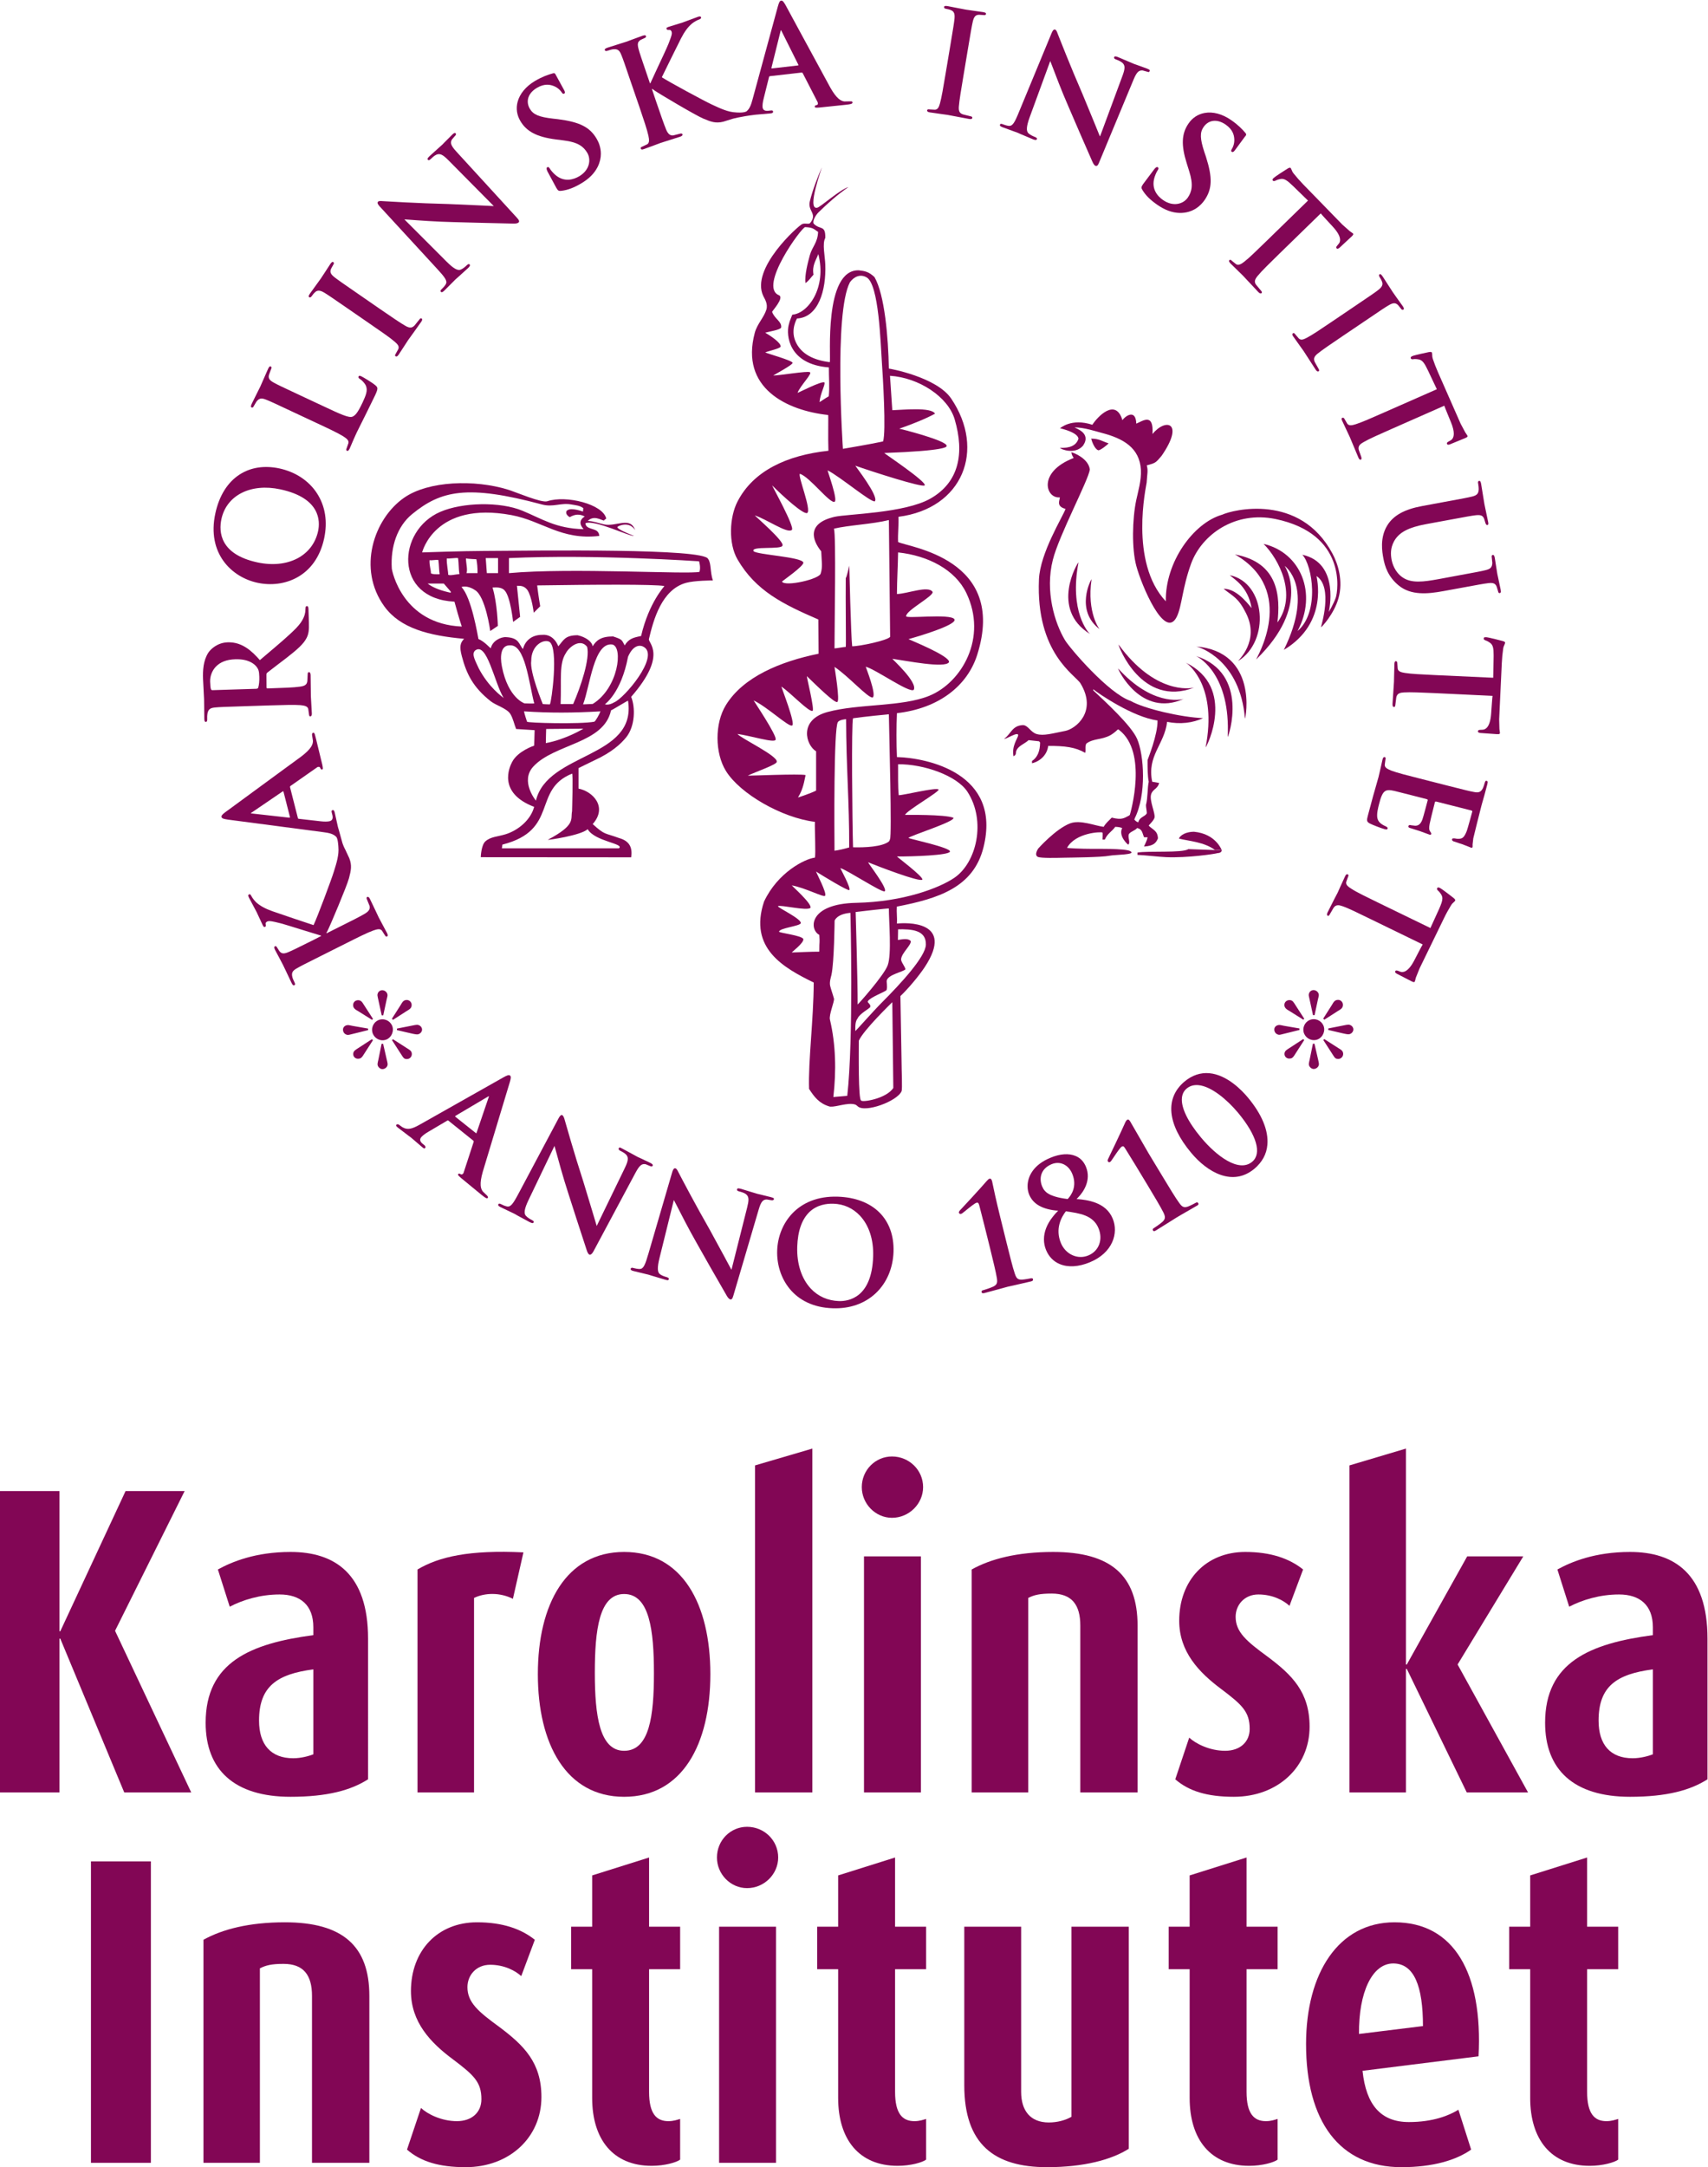 <?xml version="1.0" encoding="UTF-8" standalone="no"?>
<!-- Created with Inkscape (http://www.inkscape.org/) -->

<svg
   xmlns:dc="http://purl.org/dc/elements/1.1/"
   xmlns:cc="http://creativecommons.org/ns#"
   xmlns:rdf="http://www.w3.org/1999/02/22-rdf-syntax-ns#"
   xmlns:svg="http://www.w3.org/2000/svg"
   xmlns="http://www.w3.org/2000/svg"
   xmlns:sodipodi="http://sodipodi.sourceforge.net/DTD/sodipodi-0.dtd"
   xmlns:inkscape="http://www.inkscape.org/namespaces/inkscape"
   version="1.1"
   id="svg3732"
   xml:space="preserve"
   width="241.797"
   height="306.613"
   viewBox="0 0 241.797 306.613"
   sodipodi:docname="KI-Logo_vert_cmyk.svg"
   inkscape:version="0.92.4 (5da689c313, 2019-01-14)"><defs
     id="defs3736" /><sodipodi:namedview
     pagecolor="#ffffff"
     bordercolor="#666666"
     borderopacity="1"
     objecttolerance="10"
     gridtolerance="10"
     guidetolerance="10"
     inkscape:pageopacity="0"
     inkscape:pageshadow="2"
     inkscape:window-width="1920"
     inkscape:window-height="1023"
     id="namedview3734"
     showgrid="false"
     fit-margin-top="0"
     fit-margin-left="0"
     fit-margin-right="0"
     fit-margin-bottom="0"
     inkscape:zoom="2.1328944"
     inkscape:cx="121.10853"
     inkscape:cy="154.41279"
     inkscape:window-x="0"
     inkscape:window-y="27"
     inkscape:window-maximized="1"
     inkscape:current-layer="g3740" /><g
     id="g3740"
     inkscape:groupmode="layer"
     inkscape:label="ink_ext_XXXXXX"
     transform="matrix(1.333,0,0,-1.333,-42.445,348.647)"><g
       id="g3742"
       transform="scale(0.1)"><path
         d="m 450.367,713.008 -67.91,163.203 h -0.918 V 713.008 h -63.203 v 319.882 h 63.203 V 884.102 h 0.918 l 69.316,148.788 h 62.735 L 440.602,884.57 521.5,713.008 h -71.133"
         style="fill:#820655;fill-opacity:1;fill-rule:nonzero;stroke:none"
         id="path3744"
         inkscape:connector-curvature="0" /><path
         d="m 627.047,708.379 c -60,0 -90.234,28.809 -90.234,78.574 0,64.18 47.46,84.141 114.375,93.008 v 8.359 c 0,23.672 -13.907,34.805 -35.782,34.805 -20.976,0 -39.531,-5.977 -53.008,-12.988 l -12.578,39.511 c 14.414,7.93 39.532,18.614 77.227,18.614 46.914,0 82.266,-23.223 82.266,-92.051 V 726.953 C 691.188,715.352 666.07,708.379 627.047,708.379 Z m 24.141,135.254 c -38.594,-5.078 -57.657,-18.086 -57.657,-54.375 0,-25.586 12.578,-39.961 36.289,-39.961 8.36,0 16.719,2.344 21.368,4.16 v 90.176"
         style="fill:#820655;fill-opacity:1;fill-rule:nonzero;stroke:none"
         id="path3746"
         inkscape:connector-curvature="0" /><path
         d="m 863.141,918.516 c -13.868,6.953 -29.766,6.484 -41.289,0.937 V 713.008 h -60.039 v 236.64 c 22.773,13.516 54.843,20.957 112.5,18.165 l -11.172,-49.297"
         style="fill:#820655;fill-opacity:1;fill-rule:nonzero;stroke:none"
         id="path3748"
         inkscape:connector-curvature="0" /><path
         d="m 981.266,708.379 c -61.446,0 -91.641,55.781 -91.641,130.176 0,74.375 30.195,129.707 91.641,129.707 61.794,0 91.564,-55.332 91.564,-129.707 0,-74.395 -29.77,-130.176 -91.564,-130.176 z m 0,215.234 c -26.524,0 -31.133,-38.105 -31.133,-83.652 0,-45.586 5.117,-82.754 31.133,-82.754 26.954,0 31.644,37.168 31.644,82.266 0,45.566 -4.69,84.14 -31.644,84.14"
         style="fill:#820655;fill-opacity:1;fill-rule:nonzero;stroke:none"
         id="path3750"
         inkscape:connector-curvature="0" /><path
         d="m 1120.29,713.008 v 347.112 l 60.86,17.85 V 713.008 h -60.86"
         style="fill:#820655;fill-opacity:1;fill-rule:nonzero;stroke:none"
         id="path3752"
         inkscape:connector-curvature="0" /><path
         d="m 1265.72,1004.5 c -17.58,0 -32.07,14.88 -32.07,32.57 0,18.13 14.49,32.52 32.07,32.52 18.16,0 33.05,-14.39 33.05,-32.52 0,-17.69 -14.89,-32.57 -33.05,-32.57 z m -29.73,-291.492 v 250.586 h 60.43 V 713.008 h -60.43"
         style="fill:#820655;fill-opacity:1;fill-rule:nonzero;stroke:none"
         id="path3754"
         inkscape:connector-curvature="0" /><path
         d="m 1465.72,713.008 v 177.148 c 0,21.836 -8.87,33.926 -30.27,33.926 -12.54,0 -18.64,-1.387 -25.04,-4.629 V 713.008 h -60.04 v 236.64 c 19.92,11.172 48.32,18.614 86.52,18.614 61.33,0 89.65,-25.098 89.65,-78.106 V 713.008 h -60.82"
         style="fill:#820655;fill-opacity:1;fill-rule:nonzero;stroke:none"
         id="path3756"
         inkscape:connector-curvature="0" /><path
         d="m 1628.84,708.379 c -28.39,0 -47.93,6.035 -62.26,18.574 l 14.8,44.219 c 7.03,-6.524 21.84,-13.965 38.17,-13.965 15.74,0 26.05,9.297 26.05,23.223 0,18.164 -7.97,25.547 -30.23,42.324 -23.67,17.656 -44.61,39.512 -44.61,72.519 0,42.774 28.32,72.989 70.15,72.989 27,0 46.96,-6.973 61.41,-18.614 l -14.45,-38.593 c -6.06,5.625 -17.62,12.07 -33.05,12.07 -14.8,0 -24.14,-11.133 -24.14,-23.672 0,-16.289 11.68,-26.055 33.91,-42.305 26.05,-19.492 44.64,-37.656 44.64,-74.355 0,-42.832 -33.86,-74.414 -80.39,-74.414"
         style="fill:#820655;fill-opacity:1;fill-rule:nonzero;stroke:none"
         id="path3758"
         inkscape:connector-curvature="0" /><path
         d="m 1876.15,713.008 -63.67,131.094 h -0.94 V 713.008 h -59.96 v 347.112 l 59.96,17.85 V 848.809 h 0.94 l 64.14,114.785 h 59.57 l -69.77,-114.785 74.81,-135.801 h -65.08"
         style="fill:#820655;fill-opacity:1;fill-rule:nonzero;stroke:none"
         id="path3760"
         inkscape:connector-curvature="0" /><path
         d="m 2049.59,708.379 c -59.96,0 -90.24,28.809 -90.24,78.574 0,64.18 47.46,84.141 114.45,93.008 v 8.359 c 0,23.672 -14.06,34.805 -35.89,34.805 -20.9,0 -39.46,-5.977 -52.97,-12.988 l -12.54,39.511 c 14.41,7.93 39.49,18.614 77.19,18.614 46.95,0 82.22,-23.223 82.22,-92.051 V 726.953 c -18.12,-11.601 -43.24,-18.574 -82.22,-18.574 z m 24.21,135.254 c -38.71,-5.078 -57.65,-18.086 -57.65,-54.375 0,-25.586 12.5,-39.961 36.17,-39.961 8.4,0 16.84,2.344 21.48,4.16 v 90.176"
         style="fill:#820655;fill-opacity:1;fill-rule:nonzero;stroke:none"
         id="path3762"
         inkscape:connector-curvature="0" /><path
         d="m 415.016,319.883 v 319.922 h 63.632 V 319.883 h -63.632"
         style="fill:#820655;fill-opacity:1;fill-rule:nonzero;stroke:none"
         id="path3764"
         inkscape:connector-curvature="0" /><path
         d="M 649.762,319.883 V 497.07 c 0,21.895 -8.828,33.965 -30.196,33.965 -12.539,0 -18.613,-1.426 -25.136,-4.726 V 319.883 h -59.942 v 236.719 c 19.961,11.132 48.321,18.574 86.446,18.574 61.367,0 89.746,-25.117 89.746,-78.106 V 319.883 h -60.918"
         style="fill:#820655;fill-opacity:1;fill-rule:nonzero;stroke:none"
         id="path3766"
         inkscape:connector-curvature="0" /><path
         d="m 812.984,315.254 c -28.418,0 -47.929,6.074 -62.324,18.652 l 14.844,44.199 c 6.973,-6.582 21.875,-14.003 38.125,-14.003 15.82,0 26.055,9.277 26.055,23.281 0,18.125 -7.911,25.527 -30.254,42.344 -23.653,17.539 -44.59,39.433 -44.59,72.441 0,42.832 28.32,73.008 70.176,73.008 26.972,0 46.972,-6.973 61.386,-18.574 l -14.414,-38.555 c -6.035,5.508 -17.675,12.031 -33.008,12.031 -14.902,0 -24.14,-11.113 -24.14,-23.73 0,-16.27 11.562,-26.035 33.867,-42.266 26.055,-19.551 44.707,-37.695 44.707,-74.375 0,-42.812 -33.965,-74.453 -80.43,-74.453"
         style="fill:#820655;fill-opacity:1;fill-rule:nonzero;stroke:none"
         id="path3768"
         inkscape:connector-curvature="0" /><path
         d="m 1010.54,316.68 c -40.954,0 -63.239,27.89 -63.239,72.07 v 136.621 h -22.305 v 45.156 h 22.305 v 54.395 l 60.449,19.023 v -73.418 h 32.99 v -45.156 h -32.99 V 395.195 c 0,-23.222 7.83,-31.093 20.45,-31.093 5.59,0 9.24,1.406 12.54,2.343 v -43.183 c -3.73,-2.871 -16.25,-6.582 -30.2,-6.582"
         style="fill:#820655;fill-opacity:1;fill-rule:nonzero;stroke:none"
         id="path3770"
         inkscape:connector-curvature="0" /><path
         d="m 1111.83,611.445 c -17.65,0 -32.01,14.864 -32.01,32.5 0,18.184 14.36,32.578 32.01,32.578 18.22,0 33.03,-14.394 33.03,-32.578 0,-17.636 -14.81,-32.5 -33.03,-32.5 z m -29.72,-291.562 v 250.644 h 60.43 V 319.883 h -60.43"
         style="fill:#820655;fill-opacity:1;fill-rule:nonzero;stroke:none"
         id="path3772"
         inkscape:connector-curvature="0" /><path
         d="m 1271.75,316.68 c -40.91,0 -63.2,27.89 -63.2,72.07 v 136.621 h -22.28 v 45.156 h 22.28 v 54.395 l 60.45,19.023 v -73.418 h 32.97 V 525.371 H 1269 V 395.195 c 0,-23.222 7.91,-31.093 20.49,-31.093 5.55,0 9.24,1.406 12.48,2.343 v -43.183 c -3.71,-2.871 -16.27,-6.582 -30.22,-6.582"
         style="fill:#820655;fill-opacity:1;fill-rule:nonzero;stroke:none"
         id="path3774"
         inkscape:connector-curvature="0" /><path
         d="m 1430.35,315.254 c -55.82,0 -87.85,24.16 -87.85,86.953 v 168.32 h 60.39 V 395.195 c 0,-19.941 9.76,-32.48 29.33,-32.48 9.22,0 17.62,2.324 24.12,6.015 v 201.797 h 60.88 V 334.824 c -18.06,-11.562 -47.44,-19.57 -86.87,-19.57"
         style="fill:#820655;fill-opacity:1;fill-rule:nonzero;stroke:none"
         id="path3776"
         inkscape:connector-curvature="0" /><path
         d="m 1645.07,316.68 c -40.89,0 -63.22,27.89 -63.22,72.07 v 136.621 h -22.26 v 45.156 h 22.26 v 54.395 l 60.43,19.023 v -73.418 h 32.99 v -45.156 h -32.99 V 395.195 c 0,-23.222 7.93,-31.093 20.49,-31.093 5.59,0 9.3,1.406 12.5,2.343 v -43.183 c -3.63,-2.871 -16.19,-6.582 -30.2,-6.582"
         style="fill:#820655;fill-opacity:1;fill-rule:nonzero;stroke:none"
         id="path3778"
         inkscape:connector-curvature="0" /><path
         d="m 1765.46,417.539 c 3.77,-36.269 19.5,-54.394 49.24,-54.394 25.57,0 42.82,6.992 52.58,13.085 l 13.52,-42.324 c -15.84,-11.191 -40.53,-18.652 -74.03,-18.652 -65.91,0 -101.29,48.848 -101.29,130.644 0,75.332 34.44,129.278 93.93,129.278 63.22,0 93.91,-53.946 89.26,-142.246 z m 32.6,113.945 c -22.38,0 -36.81,-30.722 -36.36,-74.843 l 67.93,8.379 c 0,42.246 -9.32,66.464 -31.57,66.464"
         style="fill:#820655;fill-opacity:1;fill-rule:nonzero;stroke:none"
         id="path3780"
         inkscape:connector-curvature="0" /><path
         d="m 2006.73,316.68 c -40.93,0 -63.22,27.89 -63.22,72.07 v 136.621 h -22.3 v 45.156 h 22.3 v 54.395 l 60.45,19.023 v -73.418 h 33.01 v -45.156 h -33.01 V 395.195 c 0,-23.222 7.87,-31.093 20.41,-31.093 5.65,0 9.3,1.406 12.6,2.343 v -43.183 c -3.73,-2.871 -16.35,-6.582 -30.24,-6.582"
         style="fill:#820655;fill-opacity:1;fill-rule:nonzero;stroke:none"
         id="path3782"
         inkscape:connector-curvature="0" /><path
         d="m 1070.41,2022.26 c -4.07,11.27 -176.078,8.89 -238.246,8.47 -19.883,0 -65.43,-1.57 -65.43,-1.57 0,0 13.125,54.78 94.903,39.61 32.812,-6.13 52.636,-26.89 93.281,-22.09 -0.527,2.5 -0.332,2.34 -1.23,3.7 -2.5,4.71 -13.36,2.92 -13.497,9.78 9.805,4.04 46.954,-14.25 51.543,-13.48 -22.949,8.99 -16.796,9.82 -17.226,9.82 0,0.4 11.875,6.59 18.418,-3.66 -5.293,14.96 -20.137,3.24 -33.125,6.09 -5.313,1.19 -10.86,3.4 -17.188,3.69 6.582,6.17 13.34,1.17 17.246,0.31 0.821,1.56 1.27,1.03 2.403,2.14 -3.457,15.38 -42.676,25.08 -62.578,18.42 -6.114,-2.04 -32.676,9.46 -41.758,12.3 -35.137,10.87 -84.512,9.49 -110.41,-8.63 -32.032,-22.32 -49.942,-75.29 -20.899,-115.33 16.953,-23.35 47.422,-31.01 84.707,-34.38 -4.336,-4.27 -5.019,-8.68 -2.461,-18.38 4.942,-18.79 11.895,-33.02 30.684,-47.87 5.391,-4.31 17.344,-7.65 20.879,-13.53 2.988,-4.96 4.043,-10.86 6.113,-15.93 6.563,-0.37 13.086,-0.8 19.649,-1.24 0.058,-1.7 -0.528,-16.44 -0.528,-16.44 0,0 -17.285,-5.59 -23.379,-17.32 -2.773,-5.27 -15.742,-32.73 23.399,-47.63 -3.614,-13.89 -16.953,-24.91 -30.196,-29.05 -8.73,-2.71 -15.976,-2.5 -21.718,-7.69 -4.258,-4.05 -4.766,-15.86 -4.766,-16.7 53.574,0 106.172,-0.12 159.727,-0.12 1.543,10.04 -1.504,17.31 -12.852,20.45 -15.742,5.8 -14.687,2.79 -28.008,14.82 16.172,18.21 0.039,34.75 -15.058,37.66 0,5.78 0,21.74 0,21.74 0,0 12.343,6.13 17.148,8.39 17.988,8.32 27.734,17.14 33.691,24.57 9.219,11.66 9.668,31.37 5.079,42.7 38.903,44.62 17.853,57.01 18.863,61.35 4.81,20.43 13.54,52.52 39.46,59.65 9.02,2.5 27.67,2.54 28.47,2.54 -3.04,8.64 -1.62,18.51 -5.11,22.84 z m -223.051,0.88 v -15.96 h -11.914 c -0.41,5.36 -0.8,10.66 -1.172,15.96 z m -23.007,-1.22 c 0.82,-4.04 1.289,-9.09 1.211,-14.74 h -11.7 c 1.328,3.83 -0.488,10 -0.605,15.6 2.5,-0.48 10.293,-0.86 11.094,-0.86 z m -31.446,0.86 c 2.891,-0.4 9.141,0.81 11.992,0.36 0.821,-5.3 0.547,-11.68 1.407,-17.03 -3.594,-0.04 -10,-1.91 -11.895,-0.64 0,4.05 -1.738,11.02 -1.504,17.31 z m -18.32,-1.85 c 2.891,-0.43 6.523,0.64 9.375,0.21 0.801,-5.28 0.547,-9.8 1.367,-15.13 -3.555,-0.04 -7.344,-0.27 -9.258,1.03 0,4.09 -1.718,7.63 -1.484,13.89 z m 15.137,-24.8 c 2.441,-2.85 4.941,-5.68 7.402,-8.55 v -1.24 c -8.867,1.91 -18.398,4.91 -24.57,9.79 z m -55.215,16 c -1.485,23.25 5.957,44.89 21.484,57.61 30.645,25.14 58.711,31.63 138.047,10.3 11.797,-3.18 20.02,2.05 30.996,0.04 4.278,-0.79 9.16,-1.02 12.871,-3.93 -0.312,-1.84 -0.312,-3.65 -0.312,-3.65 0,0 -12.168,4.59 -16.524,1.43 -0.82,0 -3.632,-3.63 2.422,-7.35 8.672,5.06 14.004,1.46 15.957,0.78 -9.453,-5.94 -1.25,-13.12 -1.25,-13.51 -29.355,0.59 -44.59,11.2 -65.019,19.59 -23.633,9.77 -63.555,8.98 -87.149,-1.21 -46.093,-19.81 -49.59,-92.31 15.02,-95.33 1.953,-7.12 4.824,-17.54 7.793,-26.41 -63.281,2.72 -74.199,59.34 -74.336,61.64 z m 118.945,-137.67 c -0.019,0.07 -0.078,0.13 -0.137,0.2 -1.972,1.59 -15.918,11.45 -26.425,31.36 -4.219,9.18 -7.657,15.09 -4.063,18.89 12.754,10.25 20.586,-34.12 30.488,-50.25 0.215,-0.13 0.293,-0.2 0.137,-0.2 z m -2.012,33.6 c -2.246,11.57 -0.918,22.94 8.692,22.46 15.957,0.99 19.922,-39.31 25.547,-61.32 2.324,-0.8 -10.235,-0.25 -10.235,-0.25 0,0 -17.422,5.51 -24.004,39.11 z m 31.153,6.12 c 0,16.91 13.789,23.53 19.453,19.98 9.687,-6.68 2.187,-63.78 0.332,-66.3 -2.754,-0.05 -7.52,0.35 -7.52,0.35 0,0 -14.14,34.01 -12.265,45.97 z m -4.453,-64.71 c -0.157,0.51 -3.028,9.02 -3.203,11.02 26.914,-1.82 52.578,-1.7 81.171,0 -0.703,-2.28 -5.293,-10.78 -6.582,-11.02 -14.824,-2.79 -70.957,-1.31 -71.386,0 z m 48.984,18.74 h -13.32 c 1.015,26.32 -1.875,42.83 5.625,54.18 3.32,6.28 15.156,16.01 22.5,6.61 3.261,-12.69 -6.797,-42.47 -14.805,-60.79 z m 41.602,63.21 c 11.718,-2.55 6.445,-46.38 -20.86,-63.1 -1.621,0 -8.554,-0.46 -10.215,-0.46 7.5,19.92 11.446,66.3 31.075,63.56 z m -30.704,-89.31 c 0,0 -18.085,-11.25 -39.921,-15.35 0,4.49 0.351,15 0.351,15 z m 4.512,-106.7 c 7.461,-13.06 39.707,-15.31 33.184,-20.29 -43.34,0 -124.297,0 -124.297,0 0,0 0.078,1.08 0.547,3.91 60.469,15.37 31.406,58.22 73.984,75.33 1.211,0.51 0,-39.94 0,-39.94 -1.816,-8.44 4.551,-14.22 -25.762,-30.28 0,-0.43 35.254,4.65 42.344,11.27 z m -54.961,30.3 c -0.176,0.21 -17.07,20.68 -2.754,36.19 22.403,24.26 75,24.2 82.52,59.64 2.109,0.8 17.226,10.22 18.066,10.22 9.532,-61.47 -85.547,-54.53 -97.832,-106.05 z m 83.145,104.33 c -6.289,-3.72 -9.785,-2.02 -9.883,-2.02 0,0 17.324,11.92 24.57,50.44 5.742,13.24 13.36,12.67 17.014,10.21 16.35,-10.21 -20.959,-54.21 -31.701,-58.63 z m 28.554,70.41 c -8.203,-1.66 -13.105,-2.81 -17.441,-9.97 -3.34,6.2 -2.5,6.2 -12.305,9.52 -12.871,0 -17.793,-4.16 -21.699,-10.48 -0.898,5.62 -8.398,10.07 -15.937,11.75 -13.868,0 -14.961,-5.58 -20.567,-11.75 0,0 -4.355,13.3 -17.168,12.16 -11.797,0 -18.437,-7.13 -20.312,-15.08 -4.414,4.75 -3.672,11.95 -17.852,12.64 -5.683,0.43 -14.648,-3.98 -16.328,-11.76 -0.781,0 -6.641,7.15 -13.125,9.77 -0.801,3.68 -7.344,44.23 -18.047,55.16 0,0.07 5.899,2.37 14.102,-3.07 11.406,-6.16 16.484,-43.61 16.484,-43.61 l 8.067,5.44 c 0,0 -0.528,23.85 -5.645,40.71 3.145,0.09 9.531,0.89 12.969,-3.21 6.152,-6.75 8.867,-33.26 8.867,-33.26 l 7.461,5.34 c 0,0 -2.031,19.64 -3.379,32.98 3.555,0.04 7.52,0.23 11.074,-4.39 4.746,-6.98 6.758,-24.16 6.758,-24.16 l 6.875,6.82 c 0,0 -1.953,11.18 -3.223,22.14 57.207,0.86 124.918,1.37 135.118,-0.67 0.39,0 -16.31,-16.95 -24.747,-53.02 z m 62.017,68.1 c -11.51,-2.93 -137.173,4.6 -202.368,-1.37 v 15.96 c 91.601,4.22 201.878,-3.4 201.878,-3.4 0,0 2.03,-6.09 0.49,-11.19"
         style="fill:#820655;fill-opacity:1;fill-rule:evenodd;stroke:none"
         id="path3784"
         inkscape:connector-curvature="0" /><path
         d="m 1733.47,2028.01 c -34.55,64.53 -106.21,46.28 -116.95,41.24 -30.76,-8.71 -60.8,-50.58 -59.98,-92.01 -39.14,41.67 -20.74,122.35 -20.35,126.06 0.54,9.61 1.76,12.5 0.11,18.25 9.3,2.59 9.38,2.54 15.75,10.15 24.65,35.58 4.45,40.51 -9.69,23.11 1.56,23.14 -10.63,13.71 -17.19,11.05 -0.54,16.38 -12.24,7.61 -14.72,3.67 -7.19,24.18 -26.68,3.43 -31.92,-4.88 -22.56,7.37 -33.98,-3.67 -34.39,-3.67 20.99,-5.23 19.25,-11.04 19.66,-11.04 -2.46,-7.67 -9.37,-10.08 -19.66,-9.83 0.41,-1.25 15.95,-7.71 24.55,2.45 9.33,13.89 -8.95,18.49 -8.95,19.3 10.55,-0.1 22.19,-4.15 28.64,-5.8 23.39,-6.01 40.33,-16.06 41.71,-39.24 0.63,-11.03 -3.18,-23.69 -4.92,-31.94 -4.31,-20.27 -4.86,-51.91 0,-69.93 5.43,-20.44 30.39,-79.91 43.07,-53.95 5.45,11.25 5.78,30.63 15.21,56.4 11.35,30.76 46.68,56.08 89.61,47.21 75.84,-15.76 66.33,-76.46 63.99,-83.38 -2.31,-6.82 -7.42,-15.24 -7.42,-15.24 0,0 12.42,51.96 -28.13,60.71 10.63,-10.97 18.75,-60.69 -5.08,-81.01 21.31,39.67 3.52,83.35 -36.03,92.5 16.15,-16.06 36.03,-53.87 14.7,-83.38 2.99,26.42 1.96,63.53 -45.11,72.19 66.79,-38.27 22.42,-110.69 22.42,-111.49 58.98,56.95 30.35,99.37 30.35,99.37 0,0 31.93,-22.45 -0.86,-89.17 48.56,29.12 34.3,78.35 34.73,78.35 18.01,-11.93 4.68,-53.52 4.68,-54.31 0.83,0 13.91,14.1 18.62,30.82 5.17,18.41 -0.57,36.6 -6.45,47.44"
         style="fill:#820655;fill-opacity:1;fill-rule:evenodd;stroke:none"
         id="path3786"
         inkscape:connector-curvature="0" /><path
         d="m 1484.66,2137.66 c 1.61,-0.94 11.02,6.56 11.02,7.36 -6.56,1.87 -9.41,4.88 -18.4,4.92 0.55,-2.56 3.58,-11.02 7.38,-12.28"
         style="fill:#820655;fill-opacity:1;fill-rule:evenodd;stroke:none"
         id="path3788"
         inkscape:connector-curvature="0" /><path
         d="m 1533.45,1726.84 h 3.71 c -0.68,-4.16 -3.71,-9 -3.71,-9.84 9.96,0.66 12.62,3.63 14.73,8.65 -0.35,8.28 -5.45,9.08 -9.79,13.48 0.16,0.8 5.36,5.35 6.16,8.55 1.05,4.43 -5.57,17.97 -3.67,24.57 1.69,5.86 7.1,5.74 8.55,12.25 -2.42,0.45 -4.88,0.84 -7.34,1.25 -5.82,27.73 13.12,39.7 15.82,63.58 13.92,-2.84 27.42,-1.11 38.16,3.93 -23.18,0.94 -62.23,9.91 -76.97,18.3 -23.3,7.79 -64.38,55.76 -69.63,64.46 -10.84,18 -21.43,51.93 -12.89,85.33 6.44,25.8 37.62,84.1 39.26,95.74 -1.33,11.73 -17.13,17.95 -19.65,18.39 0.54,-3.63 1.79,-4.55 2.46,-6.11 -38.87,-15.01 -29.45,-43.37 -14.75,-41.75 0.55,-2.39 -4.78,-9.44 6.15,-12.26 -2.63,-7.84 -27.03,-46.52 -28.24,-74.85 -3.38,-78.63 38.75,-101.4 44.18,-110.47 18.09,-29.96 -5.39,-48.18 -16.11,-50.29 -14.2,-2.77 -23.09,-5.52 -30.49,-3.36 -6.43,1.82 -9.22,9.55 -14.75,9.49 -11.46,-0.57 -12.61,-9.57 -19.55,-14.29 0,-1.96 15.36,8.52 14.63,3.22 -1.03,-4.01 -6.99,-11.38 -4.92,-22.06 4.04,2.34 1.35,3.39 3.69,7.35 2.48,4.23 8.83,6.39 12.29,9.82 3.65,-0.39 7.32,-0.81 11.03,-1.21 0.43,-0.41 0.82,-0.82 1.21,-1.23 -0.04,-9.33 -2.89,-15.97 -8.59,-19.68 v -2.44 c 8.67,2.12 16.02,8.87 17.19,18.43 17.85,0.07 28.9,-1.33 39.29,-7.37 0.9,3.26 -0.5,6.88 1.22,9.83 7.34,5.59 15.72,3.71 25.35,8.79 1.99,1.01 6.32,4.3 7.77,5.96 0.43,0.39 1.74,0.11 1.74,-0.31 30.6,-23.65 12.17,-87.39 11.21,-90.67 2.85,-1.29 3.53,-1.91 3.53,-1.91 0,0 0.3,-0.7 0.82,-1.62 0.28,-0.2 0.51,-0.33 0.55,-0.41 13.4,25.88 10.16,68.56 3.01,85.05 -6.31,14.6 -34.55,40.21 -46.6,51.59 v 1.19 c 5.33,-4.47 42.24,-29.68 68.2,-33.09 0.47,-14.96 -10.55,-41.62 -10.55,-42.03 -0.03,-8.77 0,-16.6 1.23,-23.04 -1.46,-6.39 -0.84,-16.59 -2.94,-24.73 0,-2.87 0.91,-5.88 0.91,-8.69 -1.79,-3.75 -7.69,-3.75 -9,-9.59 -2.27,0.37 -3.91,2.34 -4.81,3.75 -1.26,1.05 -4.39,3.38 -4.39,3.38 0,0 0.02,0.06 0.04,0.15 -0.06,0.02 -0.16,0.06 -0.22,0.1 -5.19,-2.52 -7.46,-5.43 -18.84,-2.44 -3.19,-3.32 -6.16,-5.59 -8.6,-9.77 -9.24,1.1 -24.8,7.72 -35.6,3.68 -15.31,-5.82 -33.87,-26.68 -33.87,-26.68 0,0 -4.73,-6.76 -0.47,-8.89 3.48,-1.56 20.28,-1.06 28.28,-0.88 6.88,0.14 39.53,0.41 47.76,2.09 6.17,1.23 29.24,0.88 22.11,4.86 -4.52,3.03 -39.24,2.43 -39.24,2.43 -13.15,0 -28.24,0.74 -27.85,1.15 9.18,16.27 36.25,17.11 37.54,16.19 0.48,-0.76 0.23,-3.28 0.09,-7.52 h 2.44 c 3.01,6.8 7.31,8.24 11.1,13.57 3.47,-0.13 5.21,-0.52 7.36,-1.25 -4.39,-8.84 6.49,-18.08 6.49,-17.67 2.69,2.48 -1.12,8.22 0.86,11.54 2.34,2.74 6.23,3.3 8.57,6.13 5.66,-1.27 5.39,-5.56 7.34,-9.82"
         style="fill:#820655;fill-opacity:1;fill-rule:evenodd;stroke:none"
         id="path3790"
         inkscape:connector-curvature="0" /><path
         d="m 1617.89,1990.52 c 10.64,-8.39 15.66,-9.54 23.88,-25.95 14.73,-29.45 -8.38,-49.83 -8.38,-50.66 34.07,21.23 29.48,83.07 -8.94,91.09 5.1,-4.57 19.45,-12.46 23.16,-34.81 0,-0.83 -14.22,20.83 -29.72,20.33"
         style="fill:#820655;fill-opacity:1;fill-rule:evenodd;stroke:none"
         id="path3792"
         inkscape:connector-curvature="0" /><path
         d="m 1475.95,1942.62 c -1.87,1.6 -22.05,23.85 -12.15,75.97 -0.82,0 -30.62,-49.43 12.15,-75.97"
         style="fill:#820655;fill-opacity:1;fill-rule:evenodd;stroke:none"
         id="path3794"
         inkscape:connector-curvature="0" /><path
         d="m 1575.52,1873.7 c -3.84,-1.25 -33.98,-7.02 -69.61,32.28 -0.45,-0.67 23.99,-52.7 69.61,-32.28"
         style="fill:#820655;fill-opacity:1;fill-rule:evenodd;stroke:none"
         id="path3796"
         inkscape:connector-curvature="0" /><path
         d="m 1575.52,1873.7 c 0.32,0.07 0.47,0.15 0.43,0.15 -0.11,-0.06 -0.27,-0.1 -0.43,-0.15"
         style="fill:#820655;fill-opacity:1;fill-rule:evenodd;stroke:none"
         id="path3798"
         inkscape:connector-curvature="0" /><path
         d="m 1506.38,1931.37 c -0.58,-0.85 24.22,-67.35 80.35,-45.62 -4.72,-1.3 -41.97,-6.93 -80.35,45.62"
         style="fill:#820655;fill-opacity:1;fill-rule:evenodd;stroke:none"
         id="path3800"
         inkscape:connector-curvature="0" /><path
         d="m 1586.73,1885.75 c 0.32,0.09 0.55,0.15 0.51,0.17 -0.19,-0.08 -0.35,-0.13 -0.51,-0.17"
         style="fill:#820655;fill-opacity:1;fill-rule:evenodd;stroke:none"
         id="path3802"
         inkscape:connector-curvature="0" /><path
         d="m 1577.71,1912.2 c -0.35,0.19 -0.55,0.28 -0.55,0.24 0.2,-0.08 0.32,-0.16 0.55,-0.24"
         style="fill:#820655;fill-opacity:1;fill-rule:evenodd;stroke:none"
         id="path3804"
         inkscape:connector-curvature="0" /><path
         d="m 1577.71,1912.2 c 4.14,-2.59 33.54,-26.09 21.09,-89.97 0.98,0.13 32.97,63.61 -21.09,89.97"
         style="fill:#820655;fill-opacity:1;fill-rule:evenodd;stroke:none"
         id="path3806"
         inkscape:connector-curvature="0" /><path
         d="m 1588.43,1919.28 c -0.33,0.15 -0.52,0.22 -0.48,0.17 0.15,-0.04 0.35,-0.11 0.48,-0.17"
         style="fill:#820655;fill-opacity:1;fill-rule:evenodd;stroke:none"
         id="path3808"
         inkscape:connector-curvature="0" /><path
         d="m 1588.43,1919.28 c 4.57,-1.96 37,-21.02 33.81,-85.98 0.94,0.24 23.56,67.6 -33.81,85.98"
         style="fill:#820655;fill-opacity:1;fill-rule:evenodd;stroke:none"
         id="path3810"
         inkscape:connector-curvature="0" /><path
         d="m 1588.41,1929.39 c 0.12,-0.03 0.22,-0.03 0.34,-0.04 -0.22,0.04 -0.34,0.06 -0.34,0.04"
         style="fill:#820655;fill-opacity:1;fill-rule:evenodd;stroke:none"
         id="path3812"
         inkscape:connector-curvature="0" /><path
         d="m 1588.75,1929.35 c 3.73,-0.68 46.77,-14.41 51.81,-76.6 0.9,0.43 14.1,70.86 -51.81,76.6"
         style="fill:#820655;fill-opacity:1;fill-rule:evenodd;stroke:none"
         id="path3814"
         inkscape:connector-curvature="0" /><path
         d="m 1486.23,1947.66 c 0,-0.29 -13.75,17.36 -8.56,53.03 -0.58,0 -17.93,-32.89 8.56,-53.03"
         style="fill:#820655;fill-opacity:1;fill-rule:evenodd;stroke:none"
         id="path3816"
         inkscape:connector-curvature="0" /><path
         d="m 1586.5,1732.68 c -12.09,-0.12 -16.33,-6.52 -15.94,-7.32 10.82,-2.62 26.76,-3.54 38.34,-12.11 3.17,0.23 7.05,-0.24 7.05,-0.24 0,0 -6.01,17.46 -29.45,19.67"
         style="fill:#820655;fill-opacity:1;fill-rule:evenodd;stroke:none"
         id="path3818"
         inkscape:connector-curvature="0" /><path
         d="m 1526.4,1710.57 v -2.46 c 8.6,-0.31 22.48,-2.07 30.65,-2.4 21.87,-0.94 51.66,3.34 54.55,4.33 3.45,0 4.35,2.15 4.35,2.97 -11.83,0.41 -23.69,0.84 -35.54,1.23 -6.08,-4.29 -43.21,-1.66 -54.01,-3.67"
         style="fill:#820655;fill-opacity:1;fill-rule:evenodd;stroke:none"
         id="path3820"
         inkscape:connector-curvature="0" /><path
         d="m 1518.57,1750.75 -0.7,-0.65 3.57,-3.57 1.62,-0.67 0.28,0.75 -0.63,2.46 -4.14,1.68"
         style="fill:#820655;fill-opacity:1;fill-rule:evenodd;stroke:none"
         id="path3822"
         inkscape:connector-curvature="0" /><path
         d="m 1270.99,1811.94 c -0.66,14.27 -0.66,32.36 0,46.61 44.61,5.06 74.85,29.09 85.26,61.99 32.54,102.66 -74.16,114.27 -84.05,119.68 -0.39,8.96 0.78,17.69 0.39,26.74 68.5,8.82 92.74,71.13 56.06,125.41 -15.55,23.02 -65.45,31.91 -66.25,31.91 -0.59,32.83 -4.44,78.53 -15.26,97.12 -6.11,5.73 -10.17,6.44 -16.68,7.19 -37.5,0.98 -29.43,-93.65 -30.76,-97.49 -16.7,2.05 -30.74,8.38 -36.6,22.36 -5.27,12.69 1.76,23.98 1.76,23.98 22.64,1.17 31.09,29.77 30.04,57.31 -0.33,8.93 -3.44,22.3 0,28.2 0.29,14.28 -5.57,8.14 -12.31,15.14 -1.79,2.73 2.43,9.39 4.91,11.84 9.55,9.43 20.37,19.04 31.97,27.02 -9.1,-2.67 -30.16,-21.62 -33.22,-21.93 -11.55,-2.41 5.37,42.81 4.96,42.81 -4.24,-10.08 -9.53,-23.02 -12.72,-35.96 -2.61,-10.53 8.38,-13.01 0.43,-22.96 -1.54,-1.93 -5.19,0.18 -8.59,-1.24 -3.89,-1.63 -55.35,-47.24 -41.25,-76.44 1.27,-2.69 5.12,-8.11 3.22,-14.38 -2.56,-8.33 -9.78,-15.23 -12.28,-24.54 -15.84,-58.82 34.14,-82.58 77.91,-87.29 0.39,-0.43 -0.24,-25.24 0.29,-37.95 -44.26,-4.76 -79.81,-21.38 -96.56,-53.92 -8.52,-16.42 -9.89,-44.42 0,-61.39 19.45,-33.47 48.47,-47.62 85.84,-63.78 0.09,-7.39 0.29,-33.47 0.29,-36.32 -40.37,-8.26 -79.84,-24.39 -98.42,-54.48 -12.01,-19.4 -11.82,-50.89 0,-69.99 15.12,-24.39 59.61,-49.73 94.47,-54 -0.27,-7.8 1.08,-34.61 0,-37.99 -10.23,-1.11 -39.35,-15.41 -54,-46.64 -16.54,-49.65 20.86,-70.29 52.77,-85.92 -0.17,-39.61 -5.9,-83.07 -4.94,-112.87 5.43,-8.54 10.78,-15.29 20.9,-18.46 4.14,-1.89 16.21,2.99 24.53,2.46 3.63,-0.21 4.65,-1.03 6.15,-2.46 7.72,-7.3 41.94,5.22 46.63,15.94 1.01,2.38 0,22.83 0,31.97 -0.4,24.14 -0.81,44.98 -1.2,69.07 8.07,7.55 19.55,21.28 25.69,30.52 33.2,50.16 -20.71,47.39 -29.38,46.41 0.39,6.15 -0.54,11.87 -0.11,18.01 44.21,8.57 81.32,20.31 91.99,62.79 19.78,78.91 -60.06,95.1 -91.88,95.92 z m -49.92,504.02 c 4.53,6.15 11.21,8.93 17.77,5.09 13.07,-7.56 14.75,-70.12 16.18,-90.64 0.97,-13.61 4.64,-73.32 1.23,-83.44 -10.14,-2.34 -42.64,-7.87 -42.64,-7.87 0,0 -9.84,144.01 7.46,176.86 z m -32.3,-127.26 c 0.7,9.02 6.58,19.17 5.15,20.93 -3.18,1.67 -27.65,-11.09 -28.47,-11.09 2.42,7.1 16.85,21.48 12.85,21.91 -1.8,1.58 -32.48,-3.54 -38.64,-3.54 0,0.41 21.33,11.56 20.43,13.52 -0.11,2.46 -27.73,10.07 -29,11.04 4.16,1.69 16.74,4.29 16.39,6.38 0.17,3.72 -10.04,10.95 -16.39,14.46 4.16,1.38 16,2.99 16.95,5.58 0.8,6.38 -6.85,8.98 -9.61,16.52 -0.58,0.43 13.48,15.14 7.15,17.78 -22.03,9.08 24.44,72.5 27.95,72.25 8.22,-0.38 9.01,-1.88 13.71,-5.09 -0.43,-11.48 -6.25,-15.73 -8.71,-24.56 -2.05,-7.47 -5.72,-21.39 -4.73,-29.73 3.87,2.55 5.43,5.58 8.58,8.89 -1.7,9.65 2.44,14.89 5.12,21.84 9.12,-35.59 -10.8,-62.91 -27.45,-64.26 -0.03,0 -0.03,-0.02 0,-0.04 -0.39,-0.18 -0.7,-1.21 -0.7,-1.21 v -0.01 c -2.93,-7.57 -2.09,-5.12 -3.32,-9.72 -2.73,-10.49 -0.39,-41.78 42.68,-45.02 -0.08,-10.7 0.9,-21.24 -0.14,-30.7 -3.28,-1.68 -9.45,-6.13 -9.8,-6.13 z m -39.91,-190.54 c 0,0.41 23.75,16.77 22.72,20.3 -2.01,5.97 -48.28,8.13 -52.79,11.93 -3.77,6.05 30.07,1.29 30.66,6.13 2.13,4.32 -29.43,31.5 -29.43,31.92 12.93,-4.2 34.49,-19.58 39.33,-15.4 3.56,2.73 -20.92,46.47 -20.92,47.29 11.41,-11.45 33.19,-31.19 37.21,-29.34 4.92,2.98 -10.19,39.66 -7.73,41.63 10.43,-3.24 31.91,-32.01 36.87,-29.69 3.71,1.74 -7.42,32.12 -7.42,33.36 13.69,-6.98 46.03,-34.37 50.14,-32.87 4.59,5.1 -20.73,37.38 -20.73,37.78 16.37,-5.75 71.51,-23.65 73.68,-20.87 2.53,3.58 -42.99,33.97 -42.99,34.36 65.58,2.38 66.27,6.52 66.27,7.36 1.68,5.53 -49.44,18.42 -50.28,18.42 29.59,10.48 37.6,15.96 38.01,15.96 -4.22,7.24 -34.26,4 -45.41,3.67 -0.78,11.85 -1.62,24.69 -2.44,36.54 30.59,-1.97 61.72,-22.27 68.71,-46.34 10.55,-35.96 4.63,-66.78 -25.88,-84.05 -27.4,-15.53 -88.42,-16.27 -101.66,-19.29 -30.47,-7.09 -23.36,-25.42 -14.22,-36.63 0.43,-11.08 1.7,-16.24 -0.52,-23.39 -0.84,-6.1 -37.82,-14.46 -41.18,-8.78 z m 67.78,-69.29 c -2.05,0 -9.87,-1.57 -11.96,-1.57 0,26.15 1.78,119.57 -0.58,127.08 15.68,3.73 40.68,4.75 58.32,9.12 0.21,-25.84 1.35,-118.58 1.35,-123.93 -2.62,-3.73 -31.92,-10.04 -40.32,-10.03 -1.36,11.65 -3.08,85.56 -3.08,85.56 0,0 -2.89,-13.03 -3.73,-13.03 -0.3,-22.38 0.43,-72.78 0,-73.2 z m -50.76,-159.82 c 5.89,9.22 6.87,18.86 8.08,23.77 -5.74,1.62 -61.31,-0.92 -61.31,-0.53 8.85,4.2 31.33,11.85 30.69,14.69 1.15,6.32 -38.66,25.11 -41.68,29.49 14.33,-1.94 39.43,-9.96 40.47,-6.1 1.85,4.13 -23.34,41.31 -23.34,41.68 14.82,-7.07 37.36,-28.6 40.91,-26.58 3.91,1.53 -11.48,40.51 -11.48,41.3 9.73,-6.47 29.61,-27.73 33.18,-25.74 2.21,1.23 -6.15,35.18 -6.15,36.84 11.05,-10.67 29.3,-28.6 32.27,-27.49 3.34,0.41 -2.84,36.88 -2.84,37.28 14.91,-9.92 35.65,-33.38 40.53,-32.5 4.49,2.68 -7.38,32.26 -7.38,32.69 10.92,-2.99 46.01,-28.07 50.94,-24.62 4.66,7.89 -22.72,32.61 -22.72,33.02 14.75,-2.05 55.9,-10.35 60.18,-3.67 2.03,6.41 -42.58,24.12 -42.99,24.53 8.67,2.38 52.26,15.17 48.79,21.12 -4.05,6.4 -53.85,0 -51.23,3.45 0.15,6.12 28.71,20.76 28.12,25.45 -4.28,7.3 -26.64,-1.81 -37.93,-2.13 0.04,15.22 1.06,30.51 1.21,44.16 31.98,-3.43 60.51,-18.32 72.43,-42.96 22.81,-47.38 -4.65,-95.1 -39.32,-109.23 -29.32,-11.91 -74.71,-8.22 -107.95,-17.17 -31.17,-8.36 -23.05,-35.3 -12.23,-41.74 v -41.71 c -5.9,-2.99 -18.88,-7.3 -19.25,-7.3 z m 97.73,-44.22 c -0.8,-2.17 -0.23,-1.25 -1.21,-2.52 -7.19,-5.7 -25.94,-6.49 -38.05,-6.13 -0.82,27.79 -1.83,131.6 0,136.94 10.94,1.62 37.23,4.23 38.05,4.23 0.39,-22.93 3.34,-128.97 1.21,-132.52 z m -43.32,-8.81 c -6.37,-1.82 -10.27,-2.7 -15.61,-3.5 -0.17,21.49 -0.91,129.55 3.54,136.49 1.52,2.53 7.93,3.14 8.75,3.14 0.16,-51.54 3.46,-87.5 3.32,-136.13 z m -2.07,-263.65 c -4.92,-0.45 -9.81,-0.86 -14.77,-1.25 3.21,27.87 2.58,55.88 -3.65,82.22 -1.23,5.14 5.06,19.48 4.3,22.25 -1.35,4.96 -3.26,10.04 -4.06,13.57 -0.94,4.13 0.87,9.3 1.36,11.51 2.97,13.51 3.38,57.6 3.38,57.6 0,0 2.07,7.11 16.8,8.34 0,0 3.51,-133.15 -3.36,-194.24 z m 14.73,-4.91 c -3.11,0.4 -2.49,51.55 -2.49,63.36 4.81,11.25 35.59,40.94 35.59,40.94 0,0 0.74,-67.05 1.08,-91.01 -7.43,-11.53 -33.52,-15.61 -34.18,-13.29 z m 47.07,139.28 c -0.71,3.42 -5.26,8.26 -4.56,11.1 0.88,6.6 11.16,14.82 10.14,18.9 -2.89,2.97 -8.08,1.97 -13.59,1.08 0,4.59 0.19,6.75 0.19,11.31 13.79,0.19 29.93,-0.4 29.51,-16.31 -0.33,-12.8 -26.83,-41.45 -46.42,-61.06 -9.14,-9.12 -28.13,-30.66 -28.52,-30.66 -0.07,5.86 -0.04,10.35 2.48,13.49 1.78,4.71 12.52,10.47 13.3,11.92 1.08,3.36 -3.22,4.43 -2.48,6.27 2.82,4.47 17.72,9.61 19.91,11.87 1.17,3.97 -0.32,8.83 0.23,10.28 1.56,6.28 18.63,9.43 19.81,11.81 z m -52.89,60.76 c 0,0 34.84,4.13 35.27,3.7 0.02,-13.79 3.1,-48.23 -1.21,-60.24 -4.05,-10.96 -31.53,-41.64 -31.94,-41.64 0.1,24.55 -2.12,98.18 -2.12,98.18 z m 104.72,36.23 c -15.72,-10.68 -53.87,-25.46 -104.02,-26.5 -51,-0.98 -50.16,-28.4 -39.3,-34.02 0.67,-10.1 0,-4.34 0,-17.82 -6.95,0.12 -27.62,-0.87 -29.24,-0.87 0,0.44 12.99,10.27 12.29,14.16 -0.94,3.9 -26.25,6.66 -25.76,7.95 0.52,3.96 21.87,5.78 23.06,8.94 0.94,4.69 -24.68,16.52 -24.31,18.13 3.28,1.62 30.68,-5.3 34.51,-1.82 2.36,3.87 -19.79,23.46 -19.79,23.85 14.05,-2.41 34.03,-13.07 35.35,-11 2.41,2.31 -9.55,24.88 -9.55,25.68 6.45,-4.1 34.3,-21.13 35.28,-19.57 2.22,1.55 -9.53,22.86 -9.53,23.29 7.65,-2.25 43.51,-25.9 47.05,-24.73 4.08,2.11 -17.6,30.06 -17.6,30.88 10.23,-4.14 54.96,-21.41 57.67,-18.42 1.39,2.87 -26.97,24.18 -26.97,24.57 16.02,-0.12 55.55,1.17 56.31,5.21 0.78,4.28 -42.79,13.42 -44.06,14.44 0.08,1.87 50.68,17.65 47.65,21.48 -9.41,3.58 -49.7,2.99 -51.34,2.99 1.99,4.84 37.32,24.9 35.62,26.97 -2.65,2.5 -36.95,-6.07 -42.26,-6.07 -1.02,8.3 -0.59,22.64 -0.71,32.87 27.27,0.27 62.5,-12.11 73.64,-29.2 20.23,-31.15 9.59,-75.47 -13.99,-91.39"
         style="fill:#820655;fill-opacity:1;fill-rule:evenodd;stroke:none"
         id="path3824"
         inkscape:connector-curvature="0" /><path
         d="m 709.352,1522.13 -19.454,-4.8 c -1.464,-0.29 -2.304,-0.57 -3.867,0.12 -2.187,0.95 -3.359,2.94 -3.359,5.21 0,2.93 2.578,4.82 5.391,4.82 1.132,0 3.476,-0.62 4.765,-0.84 l 16.524,-2.89 z m 4.218,10.9 -14.609,9.14 c -2.578,1.47 -5.547,3.01 -5.547,6.47 0,3.04 2.285,5.25 5.313,5.25 3.652,0 4.687,-2.81 6.445,-5.37 l 9.336,-14.43 z m 0.938,-21.56 -10.703,-16.62 c -1.426,-2.09 -2.578,-3.09 -5.274,-3.09 -2.832,0 -5,2.17 -5,4.96 0,3.38 2.774,4.63 5.196,6.25 l 14.609,9.49 z m 10.215,-0.12 c -6.035,0 -11.153,4.92 -11.153,11.13 0,6.02 4.785,11.14 11.055,11.14 5.938,0 11.055,-4.91 11.055,-10.8 0,-6.19 -4.649,-11.47 -10.957,-11.47 z m -0.918,26.43 -4.2,19.24 c -0.332,1.62 -0.585,2.55 0,4.06 0.704,2.11 2.637,3.4 4.786,3.4 2.91,0 5.586,-2.44 5.586,-5.37 0,-1.06 -0.723,-3.46 -0.938,-4.54 l -3.613,-16.79 z m 1.523,-30.24 3.926,-17.13 c 0.254,-1.01 0.84,-3.34 0.84,-4.53 0,-2.87 -2.793,-5.15 -5.586,-5.15 -2.481,0 -5.137,2.54 -5.137,5.15 0,1.19 0.567,3.52 0.82,4.53 l 3.477,17.13 z m 9.297,26.68 9.219,14.42 c 1.719,2.79 2.793,5.49 6.601,5.49 2.813,0 5.157,-2.45 5.157,-5.24 0,-3.79 -2.696,-4.86 -5.625,-6.72 l -14.2,-9.14 z m 1.152,-21.76 14.786,-9.49 c 2.539,-1.62 5.234,-2.77 5.234,-6.25 0,-2.95 -2.305,-5.33 -5.352,-5.33 -2.324,0 -3.359,1.02 -4.531,2.77 l -11.172,17.31 z m 4.219,11.29 16.738,3.32 c 1.172,0.28 3.516,0.71 4.571,0.71 2.773,0 5.351,-2.31 5.351,-5.12 0,-2.66 -2.578,-5.08 -5.254,-5.08 -1.523,0 -3.242,0.47 -4.668,0.69 l -16.738,3.86 v 1.62"
         style="fill:#820655;fill-opacity:1;fill-rule:nonzero;stroke:none"
         id="path3826"
         inkscape:connector-curvature="0" /><path
         d="m 1698.45,1522.29 -19.47,-4.81 c -1.5,-0.35 -2.32,-0.56 -3.85,0.12 -2.18,0.92 -3.38,2.95 -3.38,5.24 0,2.89 2.6,4.76 5.38,4.76 1.15,0 3.45,-0.6 4.72,-0.84 l 16.6,-2.87 z m 4.14,10.9 -14.53,9.12 c -2.54,1.48 -5.62,3.07 -5.62,6.48 0,3.03 2.36,5.22 5.43,5.22 3.57,0 4.61,-2.78 6.36,-5.37 l 9.32,-14.42 z m 0.96,-21.56 -10.72,-16.63 c -1.39,-2.09 -2.56,-3.08 -5.2,-3.08 -2.83,0 -5.08,2.11 -5.08,4.94 0,3.38 2.86,4.63 5.32,6.27 l 14.51,9.47 z m 10.25,-0.12 c -6.05,0 -11.21,4.94 -11.21,11.09 0,6.02 4.81,11.15 11.1,11.15 5.9,0 11.07,-4.88 11.07,-10.82 0,-6.17 -4.69,-11.42 -10.96,-11.42 z m -0.93,26.46 -4.18,19.18 c -0.39,1.64 -0.61,2.58 0,4.06 0.66,2.09 2.67,3.4 4.76,3.4 2.93,0 5.59,-2.46 5.59,-5.33 0,-1.11 -0.7,-3.48 -0.94,-4.55 l -3.59,-16.76 z m 1.54,-30.29 3.93,-17.09 c 0.23,-1.02 0.8,-3.38 0.8,-4.55 0,-2.85 -2.76,-5.16 -5.61,-5.16 -2.4,0 -5.12,2.54 -5.12,5.16 0,1.17 0.63,3.53 0.84,4.55 l 3.5,17.09 z m 9.3,26.68 9.18,14.43 c 1.74,2.8 2.79,5.45 6.68,5.45 2.75,0 5.09,-2.42 5.09,-5.23 0,-3.79 -2.67,-4.87 -5.56,-6.7 l -14.22,-9.12 z m 1.17,-21.76 14.78,-9.47 c 2.56,-1.64 5.24,-2.77 5.24,-6.27 0,-2.91 -2.33,-5.33 -5.33,-5.33 -2.37,0 -3.46,1.03 -4.59,2.77 l -11.19,17.33 z m 4.2,11.29 16.76,3.34 c 1.17,0.25 3.51,0.7 4.55,0.7 2.77,0 5.33,-2.3 5.33,-5.09 0,-2.66 -2.56,-5.14 -5.2,-5.14 -1.56,0 -3.32,0.47 -4.68,0.7 l -16.76,3.89 v 1.6"
         style="fill:#820655;fill-opacity:1;fill-rule:nonzero;stroke:none"
         id="path3828"
         inkscape:connector-curvature="0" /><path
         d="m 1040.74,2473.63 -7.17,-1.81 c -3.2,-0.53 -5.66,1.38 -7.58,5.85 -2.46,5.91 -6.25,16.98 -10.66,29.83 0,0 -4.45,13.15 -4.57,13.5 0.08,-0.12 0.58,0.06 0.58,0.06 v 0 c 0,-0.08 2.13,-1.56 2.13,-1.56 4.34,-3.07 43.64,-26.44 51.98,-29.93 8.06,-3.38 13,-5.19 20.99,-3.27 l 9.92,3.09 c 0,0 8.48,2.47 24.63,4.38 l 15.9,1.38 c 1.64,0.18 2.7,0.6 2.52,1.98 -0.12,1.16 -0.92,1.28 -2.6,1.1 l -2.22,-0.25 c -2.23,-0.26 -3.87,0.02 -4.89,0.82 -0.82,0.64 -1.27,1.61 -1.44,2.96 -0.18,1.72 0.12,5.33 1.21,9.32 l 5.58,22.38 c 0.2,0.88 0.43,1.15 1.1,1.21 l 33.42,3.81 c 0.68,0.06 1.07,-0.12 1.42,-0.77 l 15.63,-30.36 c 0.27,-0.52 0.35,-0.96 0.35,-1.35 0.14,-0.45 0.12,-1 -0.22,-1.39 -0.21,-0.32 -0.56,-0.49 -0.93,-0.57 l -0.06,-0.04 c -1.37,-0.31 -2.19,-0.66 -2.07,-1.78 0.15,-1.15 1.74,-1.06 4.18,-0.89 l 0.66,0.04 28.32,2.94 c 4.51,0.52 6.13,0.91 6.68,1.63 l 0.04,0.1 c 0.16,0.23 0.27,0.5 0.23,0.79 0,0.24 -0.11,0.42 -0.27,0.58 -0.37,0.62 -1.17,0.65 -2.05,0.54 l -6.35,-0.11 c -3.49,0.45 -8,2.49 -14.92,14.7 l -30.19,55.57 -17.5,32.28 c -1.86,3.17 -2.97,4.63 -4.5,4.45 -1.64,-0.2 -2.38,-2.17 -3.63,-6.59 l -26.8,-98.38 c -1.48,-5.42 -3,-9.98 -6.54,-12.67 -3.55,-1.81 -11.15,-1 -11.15,-1 -8.22,0.33 -16.33,4.11 -24.2,7.77 l -1.43,0.66 c -7.34,3.37 -45.58,23.98 -53,28.88 3.14,6.53 17.38,35.35 20.33,41.12 3.67,7.2 7.4,12.24 11.74,15.89 2.4,1.94 5.76,3.71 7.71,4.36 0.68,0.26 1.11,0.51 1.39,0.82 0.35,0.2 0.58,0.59 0.58,1.05 0,0.7 -0.58,1.3 -1.32,1.3 0,0 -0.04,-0.02 -0.08,-0.02 -0.61,0.06 -1.29,-0.14 -1.86,-0.33 l -16.58,-6.14 -14.8,-4.58 c -0.55,-0.17 -0.96,-0.35 -1.25,-0.53 -0.55,-0.18 -0.94,-0.65 -0.94,-1.22 0,-0.43 0.19,-0.77 0.51,-1.01 0.48,-0.52 1.25,-0.52 2.22,-0.43 1.33,0.19 2.23,-0.47 2.81,-2.06 0.12,-0.37 0.18,-0.8 0.18,-1.3 0,-2.42 -1.54,-6.19 -3.3,-10.74 l -0.39,-0.96 c -1.49,-3.77 -6.95,-15.52 -11.84,-25.84 0,0 -7.22,-15.7 -7.26,-15.73 0,0.03 -0.24,-0.05 -0.43,-0.12 -0.12,0.29 -2.29,6.69 -2.29,6.69 -7.283,21.33 -8.572,25.17 -9.841,29.79 -0.489,1.84 -0.782,3.32 -0.782,4.59 0,2.43 1.036,3.91 3.184,5.15 l 3.829,1.76 c 0.43,0.16 1.41,0.52 1.64,1.32 v 0 c 0.04,0.11 0.12,0.21 0.12,0.36 0,0.01 -0.02,0.05 -0.02,0.08 0,0 0.02,0 0.02,0.02 0,0.47 -0.26,0.82 -0.61,1.04 -0.06,0.05 -0.1,0.09 -0.1,0.09 -0.56,0.28 -1.46,0.18 -3.02,-0.35 l -10.023,-3.67 -7.07,-2.64 -6.446,-2.02 -13.75,-4.36 c -2.011,-0.73 -3.183,-1.39 -2.793,-2.59 0.45,-1.27 1.817,-0.99 3.106,-0.59 1.875,0.66 4.414,1.38 5.683,1.49 5.098,0.59 6.895,-1.43 8.711,-5.92 1.856,-4.44 3.145,-8.28 10.41,-29.62 l 8.809,-25.63 c 4.413,-13.09 8.283,-24.4 9.593,-30.65 0.82,-4.05 1.25,-7.53 -1.35,-9.04 l -4.94,-2.34 c -1.096,-0.37 -1.799,-0.84 -1.916,-1.45 -0.156,-0.94 0.625,-1.5 0.625,-1.5 0.661,-0.48 1.521,-0.2 2.871,0.25 l 11.17,4.09 6.66,2.49 6.53,2.06 14.14,4.51 c 1.87,0.62 2.69,1.55 2.34,2.57 -0.63,1.31 -2.44,0.61 -2.44,0.61 z m 125.58,72.66 c -0.03,-0.14 -0.23,-0.21 -0.48,-0.25 l -27.58,-3.17 c -0.18,-0.03 -0.31,0 -0.41,0.1 -0.12,0.11 -0.16,0.35 -0.12,0.68 l 9.55,38.4 c 0.08,0.76 0.31,1.29 0.57,1.31 0.29,0.04 0.51,-0.55 0.68,-1.02 0.04,-0.14 17.77,-35.58 17.77,-35.58 0.06,-0.1 0.12,-0.31 0.02,-0.47"
         style="fill:#820655;fill-opacity:1;fill-rule:nonzero;stroke:none"
         id="path3830"
         inkscape:connector-curvature="0" /><path
         d="m 1208.06,1345.36 c -42.85,1.3 -63.38,-28.77 -64.27,-57.33 -0.88,-28.49 17.16,-59.8 59.04,-61.11 18.1,-0.63 33.9,4.94 45.64,15.94 11.62,10.97 18.3,26.54 18.89,44.02 1.07,34.82 -21.64,57.25 -59.3,58.48 z m 1.35,-110.81 c -11.8,0.38 -22.13,4.95 -29.86,13.19 -9.89,10.55 -15,26.35 -14.46,44.3 0.55,16.99 4.96,29.45 13.17,37.24 8.04,7.52 18.16,8.83 25.19,8.61 11,-0.33 20.78,-4.74 28.28,-12.75 9.57,-10.18 14.57,-25.51 13.99,-43.12 -1.37,-43.79 -25.86,-47.76 -36.31,-47.47"
         style="fill:#820655;fill-opacity:1;fill-rule:nonzero;stroke:none"
         id="path3832"
         inkscape:connector-curvature="0" /><path
         d="m 1415.25,1256.43 c -0.23,-0.49 -0.84,-0.78 -2.01,-1.05 l -17.99,-4.15 -6.56,-1.44 -6.88,-1.9 -18.02,-4.88 c -1.55,-0.27 -2.6,-0.27 -2.9,0.9 -0.27,1.13 0.26,1.8 0.94,1.95 1.6,0.39 8.77,2.72 11.41,4.03 4.12,2.03 4.59,4.14 3.89,8.96 -1.06,6.53 -4.09,18.85 -7.58,33.09 l -5.78,23.22 v 0 c 0,0 -4.91,19.18 -4.91,19.24 -0.88,3.46 -1.27,5.02 -3.3,4.53 -1.93,-0.51 -7.46,-4.98 -11.44,-8.24 l -3.71,-2.93 c -2.66,-1.86 -3.62,0.37 -3.62,0.37 -0.27,1.15 0.63,2.13 1.02,2.6 0.57,0.41 23.83,25.68 28.18,30.88 1.1,1.28 2.31,2.61 3.48,2.85 0.78,0.19 1.89,-0.14 2.58,-2.78 l 0.39,-1.89 c 1.01,-4.92 3.75,-18.01 8.3,-36.37 l 6.7,-27.09 c 3.36,-13.53 6.56,-26.42 8.75,-32.75 1.58,-4.53 2.77,-6.49 7.63,-6.29 2.25,0.08 8.62,1.17 9.83,1.48 0,0 2.77,0.24 1.6,-2.34"
         style="fill:#820655;fill-opacity:1;fill-rule:nonzero;stroke:none"
         id="path3834"
         inkscape:connector-curvature="0" /><path
         d="m 1500.13,1322.07 c -7.3,17.74 -27.36,19.79 -38.24,20.86 0.65,0.63 1.33,1.33 1.97,2.11 4.83,5.04 13.83,17.6 7.85,32.01 -2.28,5.57 -5.99,9.44 -11.11,11.53 -7.09,2.97 -16.5,2.3 -26.46,-1.88 -18.46,-7.5 -24.42,-20.15 -24.42,-30.29 0,-3.26 0.65,-6.29 1.66,-8.79 4.26,-10.25 14.05,-15.76 30.76,-17.24 -2.09,-2 -4.04,-4.22 -5.84,-6.61 -6.01,-7.63 -9.19,-15.74 -9.19,-23.67 0,-3.94 0.74,-7.77 2.26,-11.4 2.91,-7 7.93,-12.19 14.49,-14.87 8.77,-3.71 20.12,-3.06 32.02,1.9 24.35,10.06 30.62,30.99 24.25,46.34 z m -38.28,20.79 c 1.68,-0.2 3.67,-0.45 5.8,-0.75 -2.11,0.28 -4.12,0.47 -5.92,0.65 0.04,0.02 0.04,0.08 0.12,0.1 z m -36.03,11.91 c 0.21,-0.27 0.41,-0.53 0.6,-0.8 -0.51,0.8 -0.96,1.66 -1.37,2.6 -0.95,2.4 -1.46,4.96 -1.46,7.34 0,2.19 0.41,4.34 1.23,6.25 1.74,4.24 5.23,7.46 10.39,9.67 8.89,3.69 17.93,-0.51 21.95,-10.2 5.41,-13.14 -0.74,-22.44 -4.84,-26.79 -10.62,1.32 -17.42,3.36 -21.84,6.7 1.53,-1.24 3.38,-2.29 5.41,-3.17 -4.7,1.9 -8,4.51 -10.07,8.4 z m 16.38,-24.32 c -1.64,0.2 -3.2,0.39 -4.74,0.63 1.56,-0.24 3.18,-0.35 4.82,-0.55 -0.02,0 -0.04,-0.08 -0.08,-0.08 z m 32,-47.5 c -11.31,-4.66 -24.07,1.14 -29.09,13.19 -6.31,15.25 0.57,27.63 5.26,33.67 14.8,-2.09 28.98,-4.1 34.68,-17.95 5.02,-12.07 0.43,-24.3 -10.85,-28.91"
         style="fill:#820655;fill-opacity:1;fill-rule:nonzero;stroke:none"
         id="path3836"
         inkscape:connector-curvature="0" /><path
         d="m 1589.57,1335.77 -16.04,-9.26 -5.74,-3.38 -6.11,-3.85 -15.77,-9.84 c -1.34,-0.78 -2.32,-1.1 -2.96,-0.02 -0.59,0.97 -0.28,1.81 0.33,2.19 1.38,0.84 7.54,5.03 9.72,7.05 3.3,3.18 3.15,5.33 1.02,9.82 -2.99,6.04 -9.77,17.31 -17.01,29.34 l -12.38,20.47 -6.51,10.56 -3.85,6.25 c -1.27,2.09 -2.11,3.52 -3.08,3.79 l -1.41,-0.37 c -1.72,-1.04 -5.58,-6.78 -8.42,-11.04 0,0 -2.77,-4.08 -2.85,-4.16 0,0 -1.81,-2.71 -3.46,-0.64 -0.62,1.02 -0.07,2.21 0.2,2.71 0.39,0.65 15.18,31.72 17.79,37.84 0,0 1.62,4.33 3.58,4.02 0.68,-0.18 1.38,-0.88 2.13,-2.11 l 1.05,-1.85 18.56,-32.13 14.43,-23.87 c 7.23,-11.93 14.06,-23.3 18.05,-28.69 2.81,-3.77 4.53,-5.33 9.18,-3.77 2.18,0.78 7.93,3.75 8.92,4.35 0.57,0.36 1.47,0.24 2.05,-0.76 0,0 1.08,-1.48 -1.42,-2.65"
         style="fill:#820655;fill-opacity:1;fill-rule:nonzero;stroke:none"
         id="path3838"
         inkscape:connector-curvature="0" /><path
         d="m 1643.51,1450.82 c -5.96,7.15 -21.85,23.89 -40.78,25.59 -9.34,0.82 -18.22,-2.13 -26.31,-8.85 -21.01,-17.61 -18.44,-45.19 7.05,-75.66 17.37,-20.82 44.12,-36.1 67.17,-16.9 8.24,7 12.89,15.47 13.75,25.38 1.35,15.11 -5.86,32.55 -20.88,50.44 z m 4.77,-68.39 c -14.26,-11.98 -38.19,6.34 -54.3,25.64 -14.04,16.8 -21.29,31.72 -20.35,41.99 0.37,4.2 2.05,7.52 4.98,10 3.44,2.91 7.66,4.1 12.56,3.67 13.96,-1.25 30.84,-15.91 41.97,-29.16 19.96,-23.96 25.59,-43.45 15.14,-52.14"
         style="fill:#820655;fill-opacity:1;fill-rule:nonzero;stroke:none"
         id="path3840"
         inkscape:connector-curvature="0" /><path
         d="m 655.094,2091.84 c -8.633,13.37 -22.813,22.73 -39.883,26.46 -15.898,3.4 -30.508,1.18 -42.266,-6.42 -12.871,-8.28 -21.836,-22.64 -25.859,-41.43 -9.063,-41.94 16.875,-67.5 44.805,-73.51 27.89,-6.02 61.972,6.18 70.781,47.09 3.828,17.72 1.211,34.23 -7.578,47.81 z m 1.172,-39.93 c -5.684,-26.54 -32.207,-40.25 -64.493,-33.33 -39.98,8.62 -41.093,32.53 -38.203,46.01 5.469,25.3 31.211,38.27 62.598,31.52 42.793,-9.2 42.285,-33.98 40.098,-44.2"
         style="fill:#820655;fill-opacity:1;fill-rule:nonzero;stroke:none"
         id="path3842"
         inkscape:connector-curvature="0" /><path
         d="m 586.637,2182.95 c 0.566,0.19 0.996,0.78 1.543,1.92 l 2.5,4.24 c 3.105,4.13 5.82,3.99 10.351,2.18 4.492,-1.77 8.262,-3.5 29.024,-13.27 l 24.062,-11.26 c 12.539,-5.84 23.36,-10.92 28.731,-14.3 3.476,-2.24 6.308,-4.33 5.605,-7.26 0,-0.02 -1.797,-5.15 -1.797,-5.15 -0.488,-1.07 -0.625,-1.79 -0.429,-2.31 0,0 0.449,-1.18 1.699,-0.69 0.605,0.23 1.191,0.97 1.816,2.25 l 4.102,9.56 2.363,5.28 1.172,2.54 10.488,21.05 8.946,18.27 c 3.281,7.09 3.007,8.25 0.273,10.55 -3.438,2.99 -13.164,8.71 -14.766,9.46 -1.543,0.69 -2.539,1.04 -3.086,-0.11 -0.605,-1.27 0.352,-2.02 1.446,-2.64 2.461,-1.55 5.449,-4.94 6.406,-7.35 2.012,-4.9 -0.039,-9.93 -3.594,-17.61 -5.176,-10.98 -7.754,-13.73 -10.683,-15.02 -3.731,-1.68 -13.223,2.76 -30.489,10.86 l -24.648,11.53 c -20.371,9.55 -24.063,11.26 -28.242,13.57 -4.981,2.65 -6.309,4.82 -5.352,8.46 l 2.07,5.55 c 0.743,1.54 1.016,2.72 -0.156,3.26 -1.172,0.54 -1.953,-0.59 -2.812,-2.4 l -5,-11.34 -3.242,-7.42 -3.399,-6.78 -5.82,-11.71 c -0.723,-1.61 -0.938,-2.54 -0.723,-3.13 0,0 0.41,-1.14 1.641,-0.78"
         style="fill:#820655;fill-opacity:1;fill-rule:nonzero;stroke:none"
         id="path3844"
         inkscape:connector-curvature="0" /><path
         d="m 918.336,2516.97 c 0.195,0.79 -0.234,2.04 -1.484,4.11 l -7.539,13.78 -1.153,2.12 c -0.683,1.12 -1.797,0.93 -2.91,0.56 -4.727,-1.31 -10.625,-3.28 -18.633,-7.95 -9.707,-5.76 -16.289,-13.71 -18.535,-22.38 -1.777,-6.9 -0.762,-13.85 2.969,-20.16 6.64,-11.21 17.519,-16.89 37.48,-19.51 l 8.75,-1.12 c 15.293,-1.9 20.977,-6.67 24.864,-13.18 4.16,-7.14 2.578,-18.24 -8.614,-24.86 -5.429,-3.2 -16.054,-7.18 -26.093,2.15 -2.071,1.95 -4.102,4.33 -5.059,5.91 -0.41,0.73 -1.348,2.33 -2.793,1.51 -1.367,-0.78 -0.449,-2.99 0.332,-4.56 l 0.332,-0.62 9.063,-16.79 c 1.679,-2.89 2.539,-3.36 5.253,-3.01 6.758,0.78 13.028,3.14 20.997,7.81 8.359,4.92 14.082,10.66 17.578,17.6 2.461,5 3.398,9.67 3.398,13.93 0,6.95 -2.5,12.62 -4.531,16.01 -7.266,12.31 -17.988,17.7 -40.977,20.66 l -5.234,0.59 c -15,1.73 -21.016,4.26 -24.688,10.45 -1.484,2.58 -2.207,5.16 -2.207,7.75 0,5.48 3.399,10.8 9.766,14.51 8.066,4.76 13.965,3.41 17.715,1.97 4.687,-1.77 7.695,-5.33 8.359,-6.49 0.664,-1.06 1.231,-1.66 1.836,-1.8 0,0 1.25,-0.25 1.758,1.01"
         style="fill:#820655;fill-opacity:1;fill-rule:nonzero;stroke:none"
         id="path3846"
         inkscape:connector-curvature="0" /><path
         d="m 1350.56,2489.51 c -0.7,-0.51 -1.87,-0.43 -2.73,-0.3 l -16.27,3.06 -6.86,1.29 -6.99,0.96 -11.83,1.71 c -2.11,0.34 -3.05,1.07 -2.86,2.18 0.2,1.2 1.66,1.09 2.78,0.91 l 5.41,-0.28 c 3.02,0.07 4.27,2.49 5.43,6.59 1.74,6.09 3.67,17.64 6.11,32.26 l 4.55,27.11 c 3.65,21.96 4.32,25.89 4.81,30.68 0.52,5.03 -0.51,7.7 -3.54,8.95 -1.72,0.78 -3.79,1.23 -5.23,1.47 -1.27,0.22 -2.52,0.63 -2.27,2.11 0.18,1.14 1.7,1.12 3.98,0.76 l 10.94,-2.12 8.32,-1.58 7.17,-1.04 11.02,-1.58 c 1.62,-0.26 2.54,-0.61 2.91,-1.14 l 0.17,-0.73 c -0.25,-1.46 -1.52,-1.46 -2.83,-1.24 l -4.51,0.29 c -3.77,-0.06 -5.49,-1.94 -6.76,-7.44 -1.07,-4.75 -1.85,-9.31 -5.55,-31.44 l -4.37,-26.18 c -2.35,-14 -4.38,-26.04 -4.86,-32.63 -0.24,-4.18 0.46,-6.86 4.62,-8.11 l 7.45,-1.85 c 1.09,-0.18 1.83,-0.52 2.14,-0.97 0,0 0.38,-1.19 -0.35,-1.7"
         style="fill:#820655;fill-opacity:1;fill-rule:nonzero;stroke:none"
         id="path3848"
         inkscape:connector-curvature="0" /><path
         d="m 1626.58,2454.38 c 1.29,-0.87 2.58,0.43 4.18,2.8 l 9.29,12.63 1.51,1.9 c 0.72,1.11 0.08,2.06 -0.72,2.95 -2.97,3.5 -7.39,8.22 -15.08,13.5 -9.28,6.41 -19.26,9.07 -28.07,7.44 -6.97,-1.28 -12.91,-5.11 -17.01,-11.15 -7.44,-10.75 -8.01,-22.98 -1.95,-42.21 l 2.63,-8.44 c 4.67,-14.66 2.76,-21.81 -1.52,-28.08 -4.71,-6.77 -15.45,-10 -26.13,-2.61 -5.24,3.55 -13.3,11.54 -9.05,24.57 0.9,2.73 2.19,5.56 3.21,7.02 0.47,0.71 1.56,2.3 0.19,3.25 -1.29,0.86 -2.85,-0.82 -3.94,-2.23 l -11.88,-15.85 c -1.05,-1.55 -1.52,-2.51 -1.52,-3.44 0,-0.78 0.31,-1.55 0.98,-2.61 3.53,-5.81 8.34,-10.52 15.93,-15.78 7.97,-5.49 15.61,-8.29 23.32,-8.53 14.81,-0.37 23.13,8.37 26.74,13.62 8.11,11.75 8.54,23.77 1.51,45.84 l -1.7,5.02 c -4.69,14.33 -4.91,20.87 -0.84,26.76 5.31,7.66 14.45,8.69 23.36,2.55 7.73,-5.35 8.98,-11.3 9.21,-15.29 0.4,-4.99 -1.64,-9.22 -2.38,-10.31 0,0 -1.85,-2.53 -0.27,-3.32"
         style="fill:#820655;fill-opacity:1;fill-rule:nonzero;stroke:none"
         id="path3850"
         inkscape:connector-curvature="0" /><path
         d="m 1624.1,2339.43 c 0.9,0.88 2.01,-0.1 2.79,-0.89 l 4.26,-3.43 c 2.52,-1.75 5.7,0.22 8.71,2.61 5.04,3.84 13.44,12.08 23.26,21.62 0,0 44.16,42.99 44.42,43.25 -0.26,0.25 -15.96,15.54 -15.96,15.54 -6.02,5.79 -9.22,8.12 -13.2,7.39 -2.97,-0.56 -4.73,-1.39 -5.47,-1.82 0,0 -2.56,-1.31 -3.11,0.93 0,0.51 0.35,1.1 1.21,1.96 1.78,1.68 13.52,9.15 14.67,9.83 1.62,1 2.75,1.45 3.53,0.71 l 0.81,-1.65 c 0.41,-1.1 0.95,-2.55 2.42,-4.32 2.75,-3.48 6.56,-7.8 9.96,-11.3 l 41.66,-42.79 c 0,0 7.67,-6.8 7.77,-6.87 l 1.35,-0.95 2.07,-1.5 c 0.92,-0.92 0.04,-1.87 -1.45,-3.34 0,0 -12.83,-11.89 -12.83,-11.91 -1.01,-0.76 -2.11,-1.52 -2.95,-0.69 -0.35,0.37 -0.48,0.69 -0.48,1.07 0,0.67 0.54,1.44 1.5,2.5 l 1.05,1.28 c 0.8,0.88 1.53,2.21 1.53,4.22 0,3.03 -1.76,7.58 -7.87,14.16 0,0 -12.68,13.67 -12.68,13.94 v 0 c -0.02,-0.04 -44.3,-43.14 -44.3,-43.14 -9.9,-9.65 -18.39,-17.96 -22.57,-23.03 -1.61,-1.95 -3.05,-3.91 -3.05,-6.08 0,-1.14 0.39,-2.35 1.35,-3.59 l 4.92,-5.89 c 0.88,-0.91 1.15,-1.56 1.15,-2.07 0,-0.33 -0.16,-0.59 -0.35,-0.79 -0.76,-0.74 -1.97,-0.37 -3.34,1 l -11.43,12.19 -4.76,5.1 -4.96,4.86 -8.6,8.44 c 0,0 -2.38,2.38 -1.03,3.45"
         style="fill:#820655;fill-opacity:1;fill-rule:nonzero;stroke:none"
         id="path3852"
         inkscape:connector-curvature="0" /><path
         d="m 1783.61,2324.36 c 1.02,0.64 2.17,-0.72 3.26,-2.37 l 6.09,-9.43 4.56,-7.05 4.21,-5.99 6.45,-8.99 c 0.88,-1.3 1.72,-2.92 0.74,-3.58 -1.25,-0.8 -2.15,0.14 -2.85,1.2 l -2.87,3.51 c -2.72,2.69 -5.25,2.65 -10.04,-0.22 -4.12,-2.4 -7.36,-4.63 -25.37,-16.81 l -23.28,-15.72 c -12.27,-8.27 -21.96,-14.85 -26.99,-18.95 -3.17,-2.69 -4.61,-5.04 -2.68,-8.95 l 3.77,-6.67 c 1.17,-1.8 0.82,-2.57 0.27,-2.92 -0.88,-0.6 -1.95,-0.05 -3.08,1.54 l -9.05,13.98 -3.75,5.8 -4.16,5.83 -6.85,9.64 c 0,0 -2.17,2.56 -0.37,3.58 1.01,0.71 1.95,-0.45 2.58,-1.38 l 3.55,-4.12 c 2.15,-2.09 4.71,-1.36 8.46,0.65 5.64,2.87 15.17,9.35 27.26,17.51 l 22.87,15.47 c 18.64,12.6 22.02,14.86 25.79,17.8 4.04,3.07 5.25,5.71 4.06,8.78 -0.47,1.41 -1.37,3.05 -2.5,4.79 0,0 -1.6,2.22 -0.08,3.07"
         style="fill:#820655;fill-opacity:1;fill-rule:nonzero;stroke:none"
         id="path3854"
         inkscape:connector-curvature="0" /><path
         d="m 1746.46,2170.55 c 0,0 2.74,-4.69 2.75,-4.71 1.67,-2.4 4.85,-1.97 9.11,-0.59 6.05,1.88 16.85,6.65 29.64,12.29 0,0 56.1,24.7 56.41,24.84 -0.43,0.92 -9.53,20.14 -9.53,20.14 -3.61,7.54 -5.8,10.78 -9.79,11.51 -3.02,0.54 -4.92,0.37 -5.78,0.22 -0.97,-0.17 -2.05,-0.19 -2.54,0.89 -0.5,1.22 0.36,1.87 1.78,2.48 2.21,0.96 15.76,3.87 17.17,4.12 1.91,0.33 3.12,0.37 3.52,-0.62 l 0.23,-1.78 c 0,-1.14 0,-2.72 0.72,-4.93 1.43,-4.26 3.48,-9.64 5.45,-14.04 l 24.06,-54.65 c 0,0 4.85,-9.09 4.89,-9.14 l 0.91,-1.33 1.41,-2.17 0.06,-0.9 c -0.22,-0.62 -1,-1.02 -2.54,-1.7 0,0 -16.17,-6.63 -16.19,-6.64 -1.19,-0.38 -2.48,-0.71 -2.95,0.38 -0.16,0.26 -0.23,0.51 -0.23,0.74 0,0.83 0.84,1.39 2.36,2.21 l 1.48,0.8 c 1.55,0.84 3.5,2.79 3.5,7.23 0,2.93 -0.82,6.84 -3.03,12.21 0,0 -7.05,17.04 -7.05,17.48 v 0 0 c -0.08,-0.02 -56.54,-24.93 -56.54,-24.93 -12.6,-5.57 -23.54,-10.37 -29.16,-13.71 -2.85,-1.6 -5.35,-3.34 -5.35,-6.45 0,-0.6 0.07,-1.29 0.31,-2 l 2.56,-7.27 c 0,0 1.15,-3.32 -1.27,-2.95 -0.8,0.31 -1.39,1.33 -1.74,2.16 l -6.35,15.17 -2.77,6.61 -3.05,6.51 -5.04,10.7 c -0.58,1.33 -1.05,2.45 -0.47,2.91 0,0 1.72,1.72 3.05,-1.09"
         style="fill:#820655;fill-opacity:1;fill-rule:nonzero;stroke:none"
         id="path3856"
         inkscape:connector-curvature="0" /><path
         d="m 1897.89,2058.29 c 1.58,0.19 1.29,1.6 0.86,3.72 l -2.29,10.92 -1.52,7.27 -1.31,7.99 -2.23,13.69 c -0.41,2.15 -0.92,3.41 -2.15,3.19 -1.34,-0.27 -1.27,-1.59 -0.99,-3 0.35,-1.94 0.66,-4.55 0.58,-5.8 -0.11,-5.13 -2.38,-6.64 -7.11,-7.82 -4.66,-1.14 -8.55,-1.87 -30.35,-5.87 l -22.65,-4.2 c -18.77,-3.45 -30.51,-9.98 -36.98,-20.53 -8.18,-13.24 -5.39,-28.43 -4.18,-34.92 1.59,-8.6 4.95,-19.65 16.45,-28.99 12.93,-10.47 30.41,-8.98 47.36,-5.84 l 16.45,3 c 22.15,4.1 26.11,4.8 30.88,5.41 5.56,0.72 7.87,-0.28 9.24,-3.82 l 1.26,-4.17 c 0.26,-1.33 0.57,-2.05 1.06,-2.39 0,0 1.11,-0.53 1.8,0.33 0.37,0.52 0.39,1.43 0.09,3.07 l -2.67,12.61 -0.9,4.16 c -0.06,0.33 -2.71,17.17 -2.71,17.17 -0.4,1.99 -0.9,3.23 -2.13,3 -1.31,-0.22 -1.27,-1.54 -1.02,-2.96 l 0.55,-5.4 c -0.12,-5.12 -2.4,-6.59 -7.13,-7.77 -4.67,-1.18 -8.6,-1.89 -31.37,-6.08 l -18.51,-3.44 c -15.92,-2.89 -28.85,-4.67 -38.25,1.8 -8.51,5.83 -11.01,15.14 -11.72,18.84 -0.93,5.18 -1.48,12.03 2.66,19.58 5.18,9.37 15.08,14.66 34.22,18.18 l 21.68,3.99 c 21.87,4.07 25.82,4.79 30.57,5.38 5.54,0.67 7.87,-0.27 9.21,-3.83 l 1.27,-4.2 c 0,0 0.75,-2.65 1.98,-2.27"
         style="fill:#820655;fill-opacity:1;fill-rule:nonzero;stroke:none"
         id="path3858"
         inkscape:connector-curvature="0" /><path
         d="m 1895.95,1935.84 c 0.86,-0.28 2.66,-0.95 5.12,-2.76 2.99,-2.26 3.61,-5.76 3.61,-12.89 0,-0.55 0,-1.16 0,-1.77 0,0 -0.43,-21.29 -0.45,-22.29 -0.33,0.03 -62.03,2.86 -62.03,2.86 -13.59,0.65 -25.33,1.2 -31.54,2.22 -4.45,0.67 -7.46,1.72 -7.89,4.63 l -0.37,5.41 c 0,0.14 0.02,0.29 0,0.45 -0.16,2.85 -2.27,1.83 -2.27,1.83 -0.5,-0.44 -0.78,-1.35 -0.82,-2.75 l -0.31,-11.84 -0.16,-7.14 -0.46,-7.17 -1.1,-16.44 c -0.04,-1.25 0.16,-2.21 0.63,-2.71 0,0 0.88,-0.74 1.72,-0.12 0.42,0.36 0.66,1.12 0.7,2.21 l 0.96,7.61 c 0.87,4.6 4.39,5.14 8.3,5.39 6.5,0.43 18.39,-0.14 32.18,-0.73 0,0 61.7,-2.93 61.76,-2.93 v 0 c -0.19,-0.1 -1.48,-18.75 -1.48,-18.75 -1.04,-14.78 -6.14,-17.09 -9.1,-17.2 l -1.65,-0.08 c -2.22,-0.02 -3.2,-0.31 -3.28,-1.68 v -0.06 c 0,-1.15 1.29,-1.41 2.48,-1.62 0.02,0 17.48,-1.25 17.48,-1.25 1.68,-0.07 2.6,-0.04 3.07,0.39 l 0.35,0.82 -0.31,2.48 -0.25,1.7 c -0.04,0.3 -0.28,10.38 -0.28,10.38 l 2.8,59.62 c 0.21,4.86 0.76,10.64 1.42,15.02 0.27,2.24 1.02,3.69 1.51,4.74 l 0.58,1.68 c 0.1,1.1 -0.99,1.57 -2.87,2.09 -1.39,0.42 -14.79,3.86 -17.19,3.97 -1.21,0.08 -1.91,-0.05 -2.32,-0.41 0,0 -1.43,-1.89 1.46,-2.91"
         style="fill:#820655;fill-opacity:1;fill-rule:nonzero;stroke:none"
         id="path3860"
         inkscape:connector-curvature="0" /><path
         d="m 1789.74,1811.45 c 0.31,-0.47 0.31,-1.2 0,-2.33 l -0.7,-5.37 c -0.16,-3.02 3.01,-4.55 6.87,-6.13 5.82,-2.26 17.15,-5.14 30.32,-8.46 l 26.29,-6.7 0.93,-0.25 c 21.59,-5.45 25.43,-6.44 30.14,-7.28 4.75,-0.96 7.44,-0.55 9.71,4.04 0.58,1.11 1.38,3.63 1.89,5.53 0.31,1.21 0.65,1.91 1.15,2.16 0,0 0.86,0.45 1.78,-0.41 0.33,-0.56 0.29,-1.5 -0.16,-3.22 l -3.16,-11.82 -0.27,-0.91 -2.33,-8.21 -0.47,-1.73 c -2.03,-7.97 -8.16,-32.25 -8.67,-34.75 l -0.74,-6.52 0.04,-0.96 -0.04,-1.64 c -0.23,-1.06 -1.37,-0.74 -1.76,-0.67 l -1.36,0.57 -7.84,3.07 -2.89,0.9 -6.58,2.22 c -0.49,0.26 -1.58,0.84 -1.37,1.99 0,0 0,0.08 0.02,0.18 0,0 0.14,1.09 1.68,0.9 v 0 c 0.47,0 0.92,0 0.92,0 1.15,-0.26 3.56,-0.67 5.41,-0.39 2.7,0.29 4.83,1.07 7.62,8.28 0.9,2.48 5.12,17.79 5.84,20.59 l -0.04,0.6 -1.06,0.55 -36.93,9.37 -1.31,0.04 c 0,0 -0.35,-0.51 -0.35,-0.58 -3.28,-12.82 -5.27,-21.18 -5.64,-23.34 -0.61,-3.62 -0.73,-5.79 0.52,-7.7 0.86,-1.21 1.37,-1.97 1.18,-2.69 -0.12,-0.49 -0.47,-1.18 -1.63,-0.84 l -1.27,0.48 c 0,0 -9.1,3.34 -9.14,3.34 0,0 -9.63,3.07 -9.66,3.07 -1.16,0.31 -2.89,0.72 -2.54,2.25 0,0 0.5,1.36 1.83,1.11 l 1.41,-0.25 4.02,-0.47 c 3.54,-0.04 5.88,2.01 7.6,6.56 1.02,2.75 4.9,17.54 5.7,20.62 l -0.02,0.49 -1.07,0.55 -11.56,2.97 -6.06,1.56 -16.6,4.18 c -9.73,2.19 -12.64,1.04 -16.48,-14.3 -0.94,-3.67 -2.5,-9.82 -1.76,-14.14 0.78,-4.08 3.2,-6.56 9.02,-9.16 0,0 3.38,-1.48 1.37,-3.1 -0.59,-0.37 -1.56,-0.14 -2.62,0.13 -3.4,0.88 -12.97,4.57 -15.78,6.04 -3.65,2.01 -3.28,3.49 -1.84,9.04 l 5.55,20.65 1.31,4.53 4.28,15.08 1.95,8.36 2.27,10.13 c 0.35,1.4 0.82,2.25 1.38,2.57 0,0 1.08,0.48 1.7,-0.38"
         style="fill:#820655;fill-opacity:1;fill-rule:nonzero;stroke:none"
         id="path3862"
         inkscape:connector-curvature="0" /><path
         d="m 1845.46,1673.5 c 0.51,0.16 1.2,0.04 2.25,-0.47 2.17,-1.09 13.17,-9.61 14.26,-10.49 1.52,-1.25 2.28,-2.16 1.83,-3.14 l -1.25,-1.31 c -0.87,-0.76 -2.07,-1.74 -3.22,-3.69 -2.4,-3.87 -5.21,-8.95 -7.28,-13.28 l -26.1,-53.66 c 0,0 -3.82,-9.6 -3.86,-9.64 l -0.39,-1.59 c 0,0 -0.71,-2.42 -0.71,-2.46 -0.54,-1.13 -1.76,-0.68 -3.61,0.24 0,0 -15.57,7.97 -15.57,8.01 -1.05,0.66 -2.15,1.44 -1.64,2.53 0.61,1.25 1.6,1.06 3.71,0.26 l 1.55,-0.63 c 2.71,-1.07 8.36,-0.93 15.17,12.33 0,0 8.52,16.5 8.75,16.54 v 0 c -0.08,0.06 -55.62,27.05 -55.7,27.09 -12.4,6.07 -23.07,11.33 -29.22,13.44 -3.63,1.31 -7.15,2.17 -9.73,-1.64 l -3.9,-6.68 c -0.9,-1.94 -1.76,-2.03 -2.31,-1.74 -1.6,0.9 -0.19,3.5 -0.19,3.5 l 7.46,14.76 3.3,6.27 2.87,6.47 5,10.87 c 0.61,1.27 1.21,1.98 1.87,2.21 0,0 0.96,0.14 1.66,-0.72 0.04,-0.16 0.08,-0.29 0.08,-0.45 0,-0.49 -0.17,-1.07 -0.56,-1.84 l -1.84,-5.07 c -0.1,-0.36 -0.12,-0.73 -0.12,-1.06 0,-2.3 2.27,-4.26 5.61,-6.29 5.39,-3.57 16.13,-8.75 28.53,-14.78 0,0 55.08,-26.74 55.39,-26.9 0.16,0.3 9.24,20.28 9.24,20.28 2.21,5.02 3.46,8.37 3.46,11.09 0,1.39 -0.33,2.58 -1,3.81 -1.54,2.63 -2.93,3.98 -3.59,4.47 -0.55,0.53 -1.11,1.13 -1.11,1.91 0,0 -0.12,1.06 0.91,1.45"
         style="fill:#820655;fill-opacity:1;fill-rule:nonzero;stroke:none"
         id="path3864"
         inkscape:connector-curvature="0" /><path
         d="m 787.555,2305.38 c 0.781,-0.02 1.562,0.58 2.715,1.66 l 9.746,9.75 1.757,1.81 3.165,2.8 10.703,9.7 c 1.367,1.35 2.5,2.69 1.484,3.75 -0.859,0.86 -1.953,0.04 -2.969,-0.87 -1.582,-1.53 -3.769,-3.48 -6.328,-4.61 -3.242,-1.48 -7.773,1.08 -15.156,8.46 l -44.805,44.82 c 0.215,0.04 5.039,-0.33 5.039,-0.33 9.414,-0.72 28.946,-2.16 47.344,-2.57 l 28.223,-0.74 34.55,-0.81 c 2.364,-0.06 4.688,0 5.997,1.08 0.039,0.03 0.078,0.05 0.117,0.1 h 0.019 v 0.03 c 0.352,0.23 0.547,0.66 0.547,1.19 0,0.22 -0.039,0.44 -0.117,0.63 -0.273,0.84 -0.977,1.89 -2.207,3.17 l -64.258,70.15 c -5.762,6.27 -6.875,9.33 -4.746,12.91 l 2.93,3.4 c 1.406,1.33 1.738,2.38 1.035,3.09 -0.957,1.09 -2.363,-0.12 -3.672,-1.38 l -8.516,-8.53 -1.914,-1.99 -3.965,-3.54 -9.57,-8.64 c -1.367,-1.31 -2.226,-2.29 -2.265,-3.13 l 0.351,-0.81 0.899,-0.47 c 0.546,-0.01 1.21,0.33 1.992,1.11 1.562,1.48 4.14,3.93 6.406,4.84 3.75,1.43 6.738,-0.05 12.871,-6.31 l 47.559,-48.01 0.332,-0.35 -0.918,0.05 -0.586,0.05 v 0 c -2.989,0.16 -14.571,0.7 -14.571,0.7 l -32.265,1.41 c -32.442,0.75 -66.875,2.91 -67.227,2.94 l -2.109,0.12 c -2.617,0.21 -4.258,0.33 -5.293,-0.61 -1.387,-1.3 0.527,-3.66 2.09,-5.33 l 60.449,-65.66 c 8.887,-9.63 11.367,-13.17 9.434,-16.59 -1.172,-2.04 -3.243,-4.12 -4.336,-5.15 -0.879,-0.81 -1.25,-1.42 -1.289,-1.97 0,0 0.175,-1.42 1.328,-1.32"
         style="fill:#820655;fill-opacity:1;fill-rule:nonzero;stroke:none"
         id="path3866"
         inkscape:connector-curvature="0" /><path
         d="m 766.148,2277.48 c -0.507,0.36 -1.406,0.41 -2.578,-1.39 l -4.824,-5.96 c -2.949,-3.19 -5.644,-2.68 -9.336,-0.73 -5.644,3.16 -15.293,9.81 -27.519,18.19 l -21.836,15.09 c -18.926,13.03 -22.305,15.4 -26.153,18.37 -4.433,3.44 -5.41,5.78 -3.847,9.27 l 2.168,3.94 c 0.722,1.06 1.308,2.22 0.078,3.06 -1.016,0.72 -2.129,-0.68 -3.028,-1.94 l -5.976,-9.19 -4.102,-6.23 -5,-6.93 -6.445,-8.91 c -0.977,-1.37 -1.406,-2.3 -1.465,-2.94 -0.019,-0.08 -0.039,-0.13 -0.039,-0.19 0,-0.04 0.02,-0.1 0.02,-0.13 0,-0.04 0,-0.04 0,-0.04 l 0.039,-0.02 c 0.078,-0.57 0.586,-1 1.23,-1 0.274,0 0.488,0.09 0.684,0.2 0.547,0.25 0.976,0.77 1.367,1.34 1.172,1.76 2.422,3.15 3.535,4.09 2.402,2.25 5.293,2.07 9.668,-0.56 4.024,-2.42 7.227,-4.65 25.117,-16.96 l 23.184,-15.99 c 11.68,-8.03 21.816,-14.98 26.621,-19.22 3.262,-2.79 4.883,-4.93 3.711,-7.72 l -2.617,-4.73 c -0.645,-0.97 -0.899,-1.67 -0.801,-2.21 0,0 0.156,-0.97 1.504,-0.93 0.703,0.1 1.426,0.74 2.226,1.87 l 6.504,9.97 3.867,5.94 4.161,5.73 9.531,13.37 c 1.172,1.61 1.289,2.88 0.351,3.49"
         style="fill:#820655;fill-opacity:1;fill-rule:nonzero;stroke:none"
         id="path3868"
         inkscape:connector-curvature="0" /><path
         d="m 649.586,1858.41 -0.684,12.27 -0.351,6.05 -0.039,4.65 -0.215,17.56 c -0.098,2.14 -0.645,3.15 -1.817,3.11 -0.878,-0.01 -1.347,-0.78 -1.308,-2.03 l -0.371,-7.35 c -0.41,-4.19 -3.125,-5.35 -7.949,-6.01 -6.329,-0.95 -18.301,-1.32 -32.207,-1.78 l -2.11,-0.07 -0.801,0.21 -0.254,0.78 -0.117,13.12 c -0.019,1.08 0.117,1.9 0.879,2.61 l 9.805,7.57 10.547,8.03 c 11.797,9.17 18.359,15.04 21.523,21.41 2.031,4.12 2.637,8.1 2.363,16.29 l -0.468,14.33 c -0.039,1.19 -0.215,1.96 -0.528,2.41 -0.078,0.09 -0.117,0.14 -0.156,0.21 -0.039,0 -0.039,0.02 -0.039,0.02 v 0.01 c -0.195,0.24 -0.508,0.39 -0.898,0.39 -0.157,0 -0.332,-0.04 -0.469,-0.09 -0.508,-0.14 -1.055,-0.6 -1.016,-1.98 l -0.312,-4.24 c -0.391,-2.46 -1.426,-8.6 -9.649,-17.08 -7.812,-7.97 -18.535,-17.02 -32.109,-28.5 l -6.445,-5.47 c -0.215,0.25 -0.469,0.47 -0.684,0.73 -0.644,0.72 -1.269,1.46 -1.894,2.13 -10.508,11.42 -20.235,16.39 -31.719,16.03 -10.899,-0.37 -18.125,-7.4 -20.469,-11.03 -5.449,-8.56 -5.898,-19 -5.586,-28.02 l 1.094,-21.26 0.078,-6 0.156,-14.63 c 0.059,-2.16 0.352,-3.52 1.621,-3.5 1.367,0.08 1.504,1.4 1.465,2.85 -0.078,1.94 0,4.58 0.254,5.81 0.898,5.08 3.379,6.21 8.242,6.64 4.785,0.47 8.926,0.59 31.758,1.34 l 26.699,0.86 c 13.75,0.41 25.703,0.78 32.11,0.26 4.101,-0.45 7.539,-1.05 8.242,-3.99 l 0.762,-5.35 c 0.058,-1.16 0.234,-1.89 0.664,-2.26 v 0 c 0.195,-0.19 0.468,-0.36 0.781,-0.36 0.234,0 0.449,0.12 0.625,0.25 0.723,0.36 1.055,1.34 0.996,3.07 z m -56.895,27.34 c -0.39,-1 -0.918,-1.29 -2.519,-1.34 l -45.781,-1.44 c -1.192,-0.06 -1.68,0.24 -1.973,1.14 -0.449,1.38 -0.723,3.89 -0.84,7.93 -0.176,5.66 2.031,11.52 5.918,15.71 4.727,5.04 11.719,7.76 20.762,8.01 13.906,0.47 20.195,-4.85 22.695,-8.06 1.953,-2.57 2.676,-4.47 2.852,-10.52 0.156,-4.3 -0.274,-8.61 -1.114,-11.43"
         style="fill:#820655;fill-opacity:1;fill-rule:nonzero;stroke:none"
         id="path3870"
         inkscape:connector-curvature="0" /><path
         d="m 682.125,1720.55 -3.906,14.1 -0.899,3.07 -3.496,15.6 c -0.371,1.41 -0.898,2.66 -2.324,2.27 -1.133,-0.31 -1.133,-1.15 -0.742,-2.66 l 0.566,-2.22 c 0.977,-3.95 0.059,-6.08 -2.91,-6.86 -1.641,-0.39 -5.273,-0.6 -9.414,-0.08 l -22.891,2.6 c -0.918,0.08 -1.211,0.2 -1.347,0.9 l -8.301,32.56 c -0.156,0.7 0,1.13 0.605,1.56 l 27.989,19.57 c 0.683,0.55 1.289,0.63 1.777,0.59 0.02,0 0.059,0.04 0.098,0.04 1.054,0 1.386,-0.67 1.992,-2 0.391,-0.66 0.859,-0.99 1.641,-0.82 1.093,0.28 0.761,1.84 0.292,4.22 l -0.117,0.69 -6.738,27.67 c -1.133,4.39 -1.367,6.13 -2.5,6.38 -1.953,0.26 -1.68,-2.32 -1.68,-2.32 l 0.938,-6.23 c 0.058,-3.5 -1.387,-8.34 -12.578,-16.76 l -50.977,-37.34 -29.687,-21.76 c -2.891,-2.18 -4.219,-3.59 -3.828,-5.03 0.429,-1.65 2.48,-2.06 7.07,-2.76 l 101.094,-13.3 c 5.605,-0.74 10.351,-1.62 13.515,-4.84 2.071,-1.74 2.422,-10.96 2.422,-10.96 0.762,-8.13 -1.875,-16.7 -4.473,-24.98 l -0.468,-1.47 c -2.325,-7.67 -17.52,-48.35 -21.446,-56.4 -6.972,2.21 -37.129,12.44 -43.457,14.67 -7.636,2.65 -13.125,5.68 -17.363,9.41 -2.246,2.15 -4.473,5.22 -5.332,7.03 -0.488,0.98 -0.898,1.47 -1.406,1.6 l -1.055,-0.09 -0.684,-0.71 c -0.175,-0.6 -0.019,-1.35 0.528,-2.44 l 8.281,-15.55 6.563,-14.08 c 0.527,-1.07 0.976,-1.62 1.484,-1.76 l 1.016,0.1 c 1.015,0.55 0.859,1.51 0.586,2.62 -0.352,1.31 0.156,2.25 1.64,3.03 2.129,1.07 6.719,-0.04 12.481,-1.49 l 0.879,-0.19 c 3.906,-0.96 16.171,-4.79 26.992,-8.15 0,0 16.718,-5.13 16.758,-5.13 v 0 c 0,-0.04 0.078,-0.26 0.156,-0.4 -0.313,-0.15 -7.676,-3.98 -7.676,-3.98 -18.633,-9.26 -22.52,-11.19 -26.816,-13.01 -5.157,-2.24 -7.657,-1.97 -9.961,1.08 -0.157,0.19 -2.266,3.57 -2.266,3.57 -0.234,0.51 -1.016,1.99 -2.383,1.37 -1.133,-0.59 -0.781,-1.9 0.117,-3.73 l 4.883,-9.18 3.653,-6.94 2.949,-6.15 6.113,-12.91 c 0.781,-1.56 1.348,-2.3 1.973,-2.52 l 0.957,0.1 c 1.211,0.63 0.722,1.95 0.136,3.14 -0.859,1.76 -1.953,4.16 -2.207,5.43 -1.289,4.93 0.45,7.02 4.747,9.42 4.062,2.38 7.578,4.16 27.187,13.96 l 25.254,12.66 c 12.246,6.15 22.793,11.43 28.769,13.53 3.868,1.33 7.266,2.25 9.122,-0.13 l 2.929,-4.59 c 0.528,-0.98 1.035,-1.56 1.563,-1.72 3.183,-0.25 0.957,3.67 0.957,3.67 l -5.567,10.45 -3.339,6.29 -2.969,6.33 -6.367,13.3 c -0.84,1.74 -1.895,2.44 -2.852,1.95 -0.43,-0.21 -0.664,-0.6 -0.664,-1.13 0,-0.41 0.156,-0.88 0.371,-1.37 0,-0.04 2.754,-6.81 2.754,-6.81 0.176,-0.59 0.273,-1.18 0.273,-1.72 0,-2.41 -1.66,-4.57 -5.039,-6.61 -5.429,-3.22 -15.742,-8.39 -27.656,-14.31 0,0 -12.851,-6.45 -13.184,-6.6 h 0.02 c 0,0.19 -0.195,0.52 -0.195,0.52 0,-0.17 1.308,2.37 1.308,2.37 2.442,4.68 20.293,46.81 22.657,55.52 2.226,8.42 3.339,13.56 0.371,21.24 l -4.297,9.21 c -1.446,2.43 -2.969,6.8 -2.969,6.8 z m -55.801,27.29 c -0.097,-0.16 -0.351,-0.24 -0.644,-0.24 l -39.356,4.42 c -0.82,-0.02 -1.308,0.13 -1.386,0.37 -0.059,0.27 0.468,0.54 0.917,0.78 0.118,0.04 32.872,22.4 32.872,22.4 0.117,0.04 0.293,0.16 0.429,0.08 0.215,-0.08 0.313,-0.29 0.352,-0.51 l 6.855,-26.89 c 0.02,-0.1 0.02,-0.14 0.02,-0.22 0,-0.08 -0.02,-0.19 -0.059,-0.19"
         style="fill:#820655;fill-opacity:1;fill-rule:nonzero;stroke:none"
         id="path3872"
         inkscape:connector-curvature="0" /><path
         d="m 835.719,1346.49 -4.571,4.41 c -2.148,2.85 -3.847,7.5 0,20.94 l 18.438,61.11 10.488,34.71 c 0.957,3.46 1.211,5.27 0.02,6.25 -1.328,1.02 -3.281,0.16 -7.285,-2.05 l -88.789,-50.14 c -7.754,-4.35 -12.715,-5.92 -18.321,-2.58 l -3.769,2.72 c -2.598,1.15 -2.832,-0.92 -2.832,-0.92 0.058,-0.64 0.566,-1.21 1.738,-2.17 l 11.562,-8.82 2.579,-1.9 12.168,-10.41 c 0.957,-0.8 1.718,-1.31 2.207,-1.01 2.226,1.11 -0.039,3.22 -0.039,3.22 l -1.758,1.4 c -3.164,2.5 -3.711,4.83 -1.797,7.21 1.055,1.29 3.867,3.65 7.5,5.72 l 19.863,11.72 c 0.742,0.47 1.074,0.49 1.582,0.1 l 26.231,-21.07 c 0.566,-0.43 0.683,-0.9 0.468,-1.61 l -10.605,-32.46 c -0.313,-1.01 -0.899,-1.46 -1.328,-1.68 h -0.039 c -0.215,-0.13 -0.469,-0.23 -0.762,-0.23 -0.293,-0.02 -0.566,0.04 -0.781,0.16 l -0.098,-0.02 c -1.172,0.78 -2.031,1.11 -2.715,0.25 -0.722,-0.9 0.489,-1.97 2.364,-3.55 l 0.449,-0.45 22.011,-18.11 c 3.575,-2.83 4.961,-3.71 5.821,-3.61 2.187,0.64 0,2.87 0,2.87 z m 1.601,104.18 c -0.078,-0.14 -12.812,-37.6 -12.812,-37.6 -0.059,-0.12 -0.117,-0.31 -0.293,-0.37 -0.215,-0.04 -0.41,0.08 -0.527,0.23 l -21.68,17.25 c -0.156,0.14 -0.235,0.23 -0.235,0.35 0,0.2 0.157,0.39 0.391,0.63 l 34.063,20.17 c 0.625,0.49 1.132,0.71 1.347,0.49 0.215,-0.14 -0.039,-0.7 -0.254,-1.15"
         style="fill:#820655;fill-opacity:1;fill-rule:nonzero;stroke:none"
         id="path3874"
         inkscape:connector-curvature="0" /><path
         d="m 975.953,1397.27 c 0.664,0.74 1.875,-0.16 3.672,-1.07 l 11.406,-6.16 4.59,-2.52 2.52,-1.13 10.859,-5.16 c 1.64,-0.87 3.2,-1.75 2.54,-3.12 -0.47,-0.9 -1.56,-0.92 -3.28,-0.04 l -4.18,1.72 c -4.103,0.8 -6.564,-1.33 -10.627,-8.83 l -44.902,-83.89 c 0,0 -2.149,-3.98 -4.102,-3.3 -1.562,0.8 -2.402,3.07 -3.105,5.34 l -10.664,32.67 -8.711,27.07 c -5.723,17.54 -10.86,36.47 -13.321,45.57 0,0 -1.289,4.59 -1.367,4.8 v 0 l -27.402,-57.11 c -4.512,-9.37 -5.391,-14.47 -2.949,-17.09 1.894,-2.03 4.414,-3.47 6.425,-4.49 1.114,-0.57 1.7,-1.09 1.895,-1.62 0,0 0.156,-1.19 -0.898,-1.52 -0.645,-0.22 -1.602,0.02 -3.223,0.84 l -12.871,6.95 -3.516,2.03 -2.246,1.06 -12.441,5.95 c -1.407,0.73 -2.266,1.25 -2.5,1.99 0,0 -0.391,1.16 0.781,1.67 0.547,0.19 1.25,0 2.305,-0.51 1.328,-0.74 3.984,-1.98 6.308,-2.42 3.887,-0.69 6.406,2.81 12.52,14.37 l 41.914,78.77 c 1.172,2.3 2.207,3.55 3.164,3.87 0,0 1.953,1.09 3.535,-4.92 l 0.566,-1.98 c 0.079,-0.29 9.454,-33.51 19.473,-64.35 l 9.336,-30.82 c 0,0 3.242,-10.9 4.18,-13.97 l 0.273,-0.86 0.235,-0.93 0.214,0.6 c 0.645,1.35 29.512,60.82 29.512,60.82 2.305,4.77 3.379,7.87 3.262,10.18 -0.039,1.6 -0.606,2.85 -1.602,4.08 -1.601,1.82 -4.707,3.42 -6.679,4.39 0,0 -2.579,1.41 -0.899,3.07"
         style="fill:#820655;fill-opacity:1;fill-rule:nonzero;stroke:none"
         id="path3876"
         inkscape:connector-curvature="0" /><path
         d="m 1137.13,1341.66 -4.38,0.73 c -4.16,-0.02 -6.17,-2.5 -8.59,-10.69 l -26.88,-91.29 c -0.49,-1.75 -0.96,-2.89 -1.54,-3.53 -0.31,-0.37 -0.76,-0.67 -1.27,-0.67 -0.16,0 -0.29,0.04 -0.41,0.1 l -0.1,-0.04 c -0.06,0.04 -0.08,0.1 -0.12,0.1 -0.04,0.02 -0.09,0.06 -0.17,0.08 -1.53,0.6 -2.83,2.6 -3.87,4.51 l -17.44,30.35 -13.67,24.16 c -9.08,15.88 -17.95,33.32 -22.19,41.66 0,0 -2.3,4.44 -2.46,4.65 v 0.02 l -15.2,-61.46 c -2.54,-10.2 -2.36,-15.36 0.55,-17.35 2.31,-1.62 5.08,-2.46 7.23,-3.08 0,0 3.32,-0.86 1.68,-2.89 -0.51,-0.59 -1.66,-0.3 -3.34,0.17 l -13.97,4.18 -3.94,1.21 -2.37,0.57 -13.453,3.26 c -4.082,0.94 -2.93,2.6 -2.93,2.6 0.547,1.23 1.699,0.97 2.891,0.6 1.425,-0.37 4.296,-1.05 6.679,-1.03 3.903,0.12 5.663,4.14 9.293,16.66 l 25.02,85.68 c 0.63,2.21 1.62,5.02 3.5,4.53 1.33,-0.35 2.09,-1.89 3.24,-4.18 l 0.98,-1.87 c 2.21,-4.3 17.56,-33.5 32.23,-59.04 l 15.23,-27.99 c 0,0 6.58,-12.13 7.38,-13.75 v 0 l 0.06,-0.14 0.04,-0.04 v 0 l 0.35,-0.66 0.12,0.41 0.04,-0.02 c 0.21,0.8 16.54,65.66 16.54,65.66 0.9,3.63 1.41,6.29 1.41,8.32 0,2.81 -0.9,4.49 -2.7,5.9 -1.89,1.47 -5.31,2.4 -7.4,2.95 -1.47,0.43 -2.13,0.92 -2.13,1.76 -0.04,0.76 0.59,1.19 0.59,1.19 0.7,0.43 1.99,0.18 3.79,-0.31 l 12.38,-3.79 5.08,-1.53 2.77,-0.64 11.62,-2.87 c 1.56,-0.43 3.01,-0.92 3.01,-1.52 0,0 0.51,-2.39 -3.18,-1.63"
         style="fill:#820655;fill-opacity:1;fill-rule:nonzero;stroke:none"
         id="path3878"
         inkscape:connector-curvature="0" /><path
         d="m 1419.66,2467.84 c -0.58,-1.38 -2.38,-0.88 -4.06,-0.25 l -13.4,5.67 -3.79,1.66 -2.5,0.87 -12.83,4.69 c -1.76,0.72 -3.18,1.4 -2.62,2.84 0.47,1.14 1.88,0.73 2.9,0.32 1.77,-0.68 4.31,-1.55 6.54,-1.76 3.92,-0.3 6.11,3.4 11.01,15.55 l 34.14,82.48 c 0.84,2.14 2.13,4.87 3.95,4.17 1.29,-0.5 1.88,-2.11 2.77,-4.56 l 0.77,-1.96 c 0.13,-0.3 12.73,-32.61 25.64,-62.17 l 12.38,-30 c 0,0 5.74,-13.97 5.74,-14.1 0,0 0.06,0 0.08,-0.02 l 0.26,-0.58 0.13,0.33 c 0,0 0.26,0.66 0.26,0.64 0.33,0.78 23.26,62.78 23.26,62.78 1.58,4.16 2.38,7.1 2.38,9.36 0,2.1 -0.72,3.59 -2.11,4.93 -1.76,1.62 -5,2.95 -7.07,3.73 -1.33,0.51 -1.95,1.09 -1.95,1.81 0,0.21 0.04,0.4 0.12,0.62 0.54,1.32 2.38,0.7 4.37,-0.1 l 11.88,-5.06 4.96,-2.09 2.52,-0.88 11.34,-4.11 c 1.53,-0.62 2.54,-1.15 2.82,-1.86 l -0.61,-1.61 c -0.6,-0.25 -1.46,-0.14 -2.71,0.36 l -4.26,1.17 c -4.14,0.42 -6.43,-1.86 -9.71,-9.73 l -36.54,-87.85 c -0.82,-2.18 -1.64,-3.34 -2.5,-3.71 h -1.25 c -1.64,0.62 -2.7,2.85 -3.67,5.03 l -13.91,31.84 -11.13,25.8 c -7.4,16.84 -14.3,35.11 -17.64,43.95 0,0 -1.74,4.52 -1.82,4.7 v 0.02 l -21.79,-59.49 c -3.56,-9.8 -3.95,-14.97 -1.29,-17.33 2.07,-1.79 4.73,-2.99 6.85,-3.83 0,0 2.6,-0.87 2.09,-2.27"
         style="fill:#820655;fill-opacity:1;fill-rule:nonzero;stroke:none"
         id="path3880"
         inkscape:connector-curvature="0" /></g></g></svg>